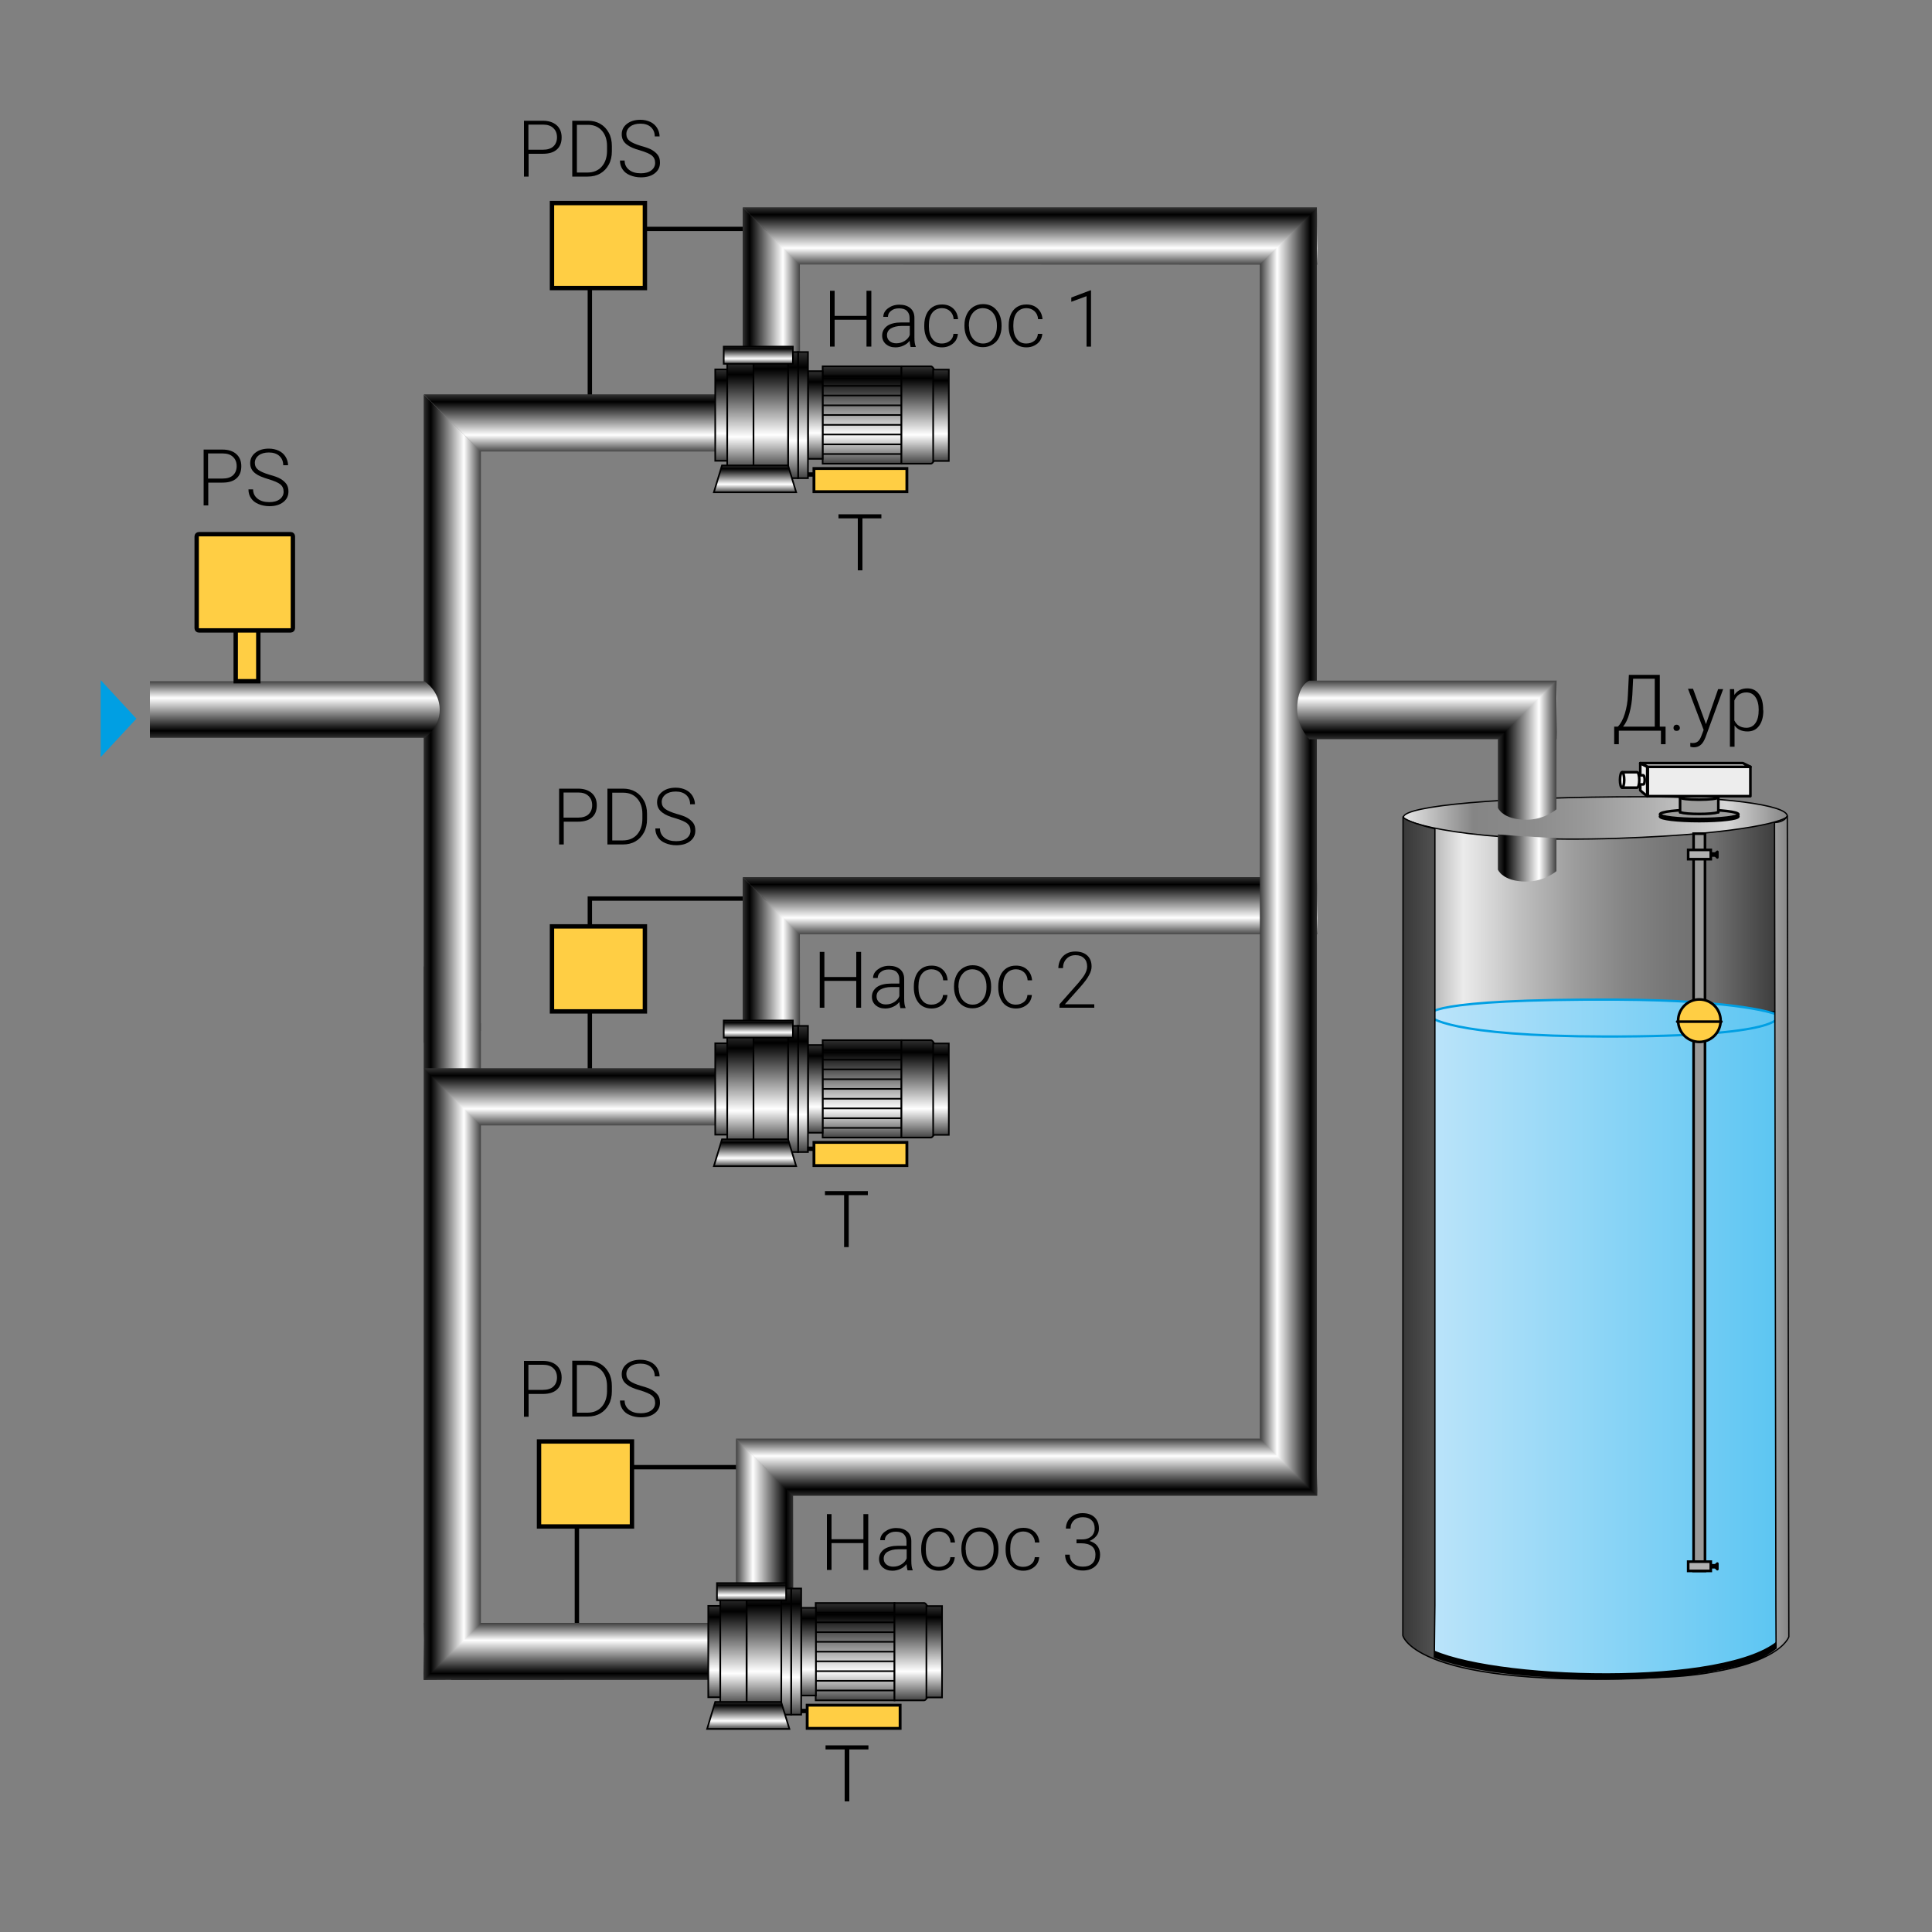<?xml version="1.0" encoding="UTF-8"?> <svg xmlns="http://www.w3.org/2000/svg" xmlns:xlink="http://www.w3.org/1999/xlink" version="1.1" x="0px" y="0px" width="1000px" height="1000px" viewBox="0 0 1000 1000" xml:space="preserve"><rect x="0" y="0" width="1000" height="1000" fill="#808080" stroke="none"/> <g id="Layer_2" display="none"> </g> <g id="Layer_1"> <g> <g> <g> <path d="M273.6,79.6v11.8h-2.4V62.5h9.8c3,0,5.4,0.8,7.1,2.3c1.7,1.5,2.6,3.6,2.6,6.3c0,2.7-0.8,4.8-2.5,6.3 c-1.7,1.5-4.1,2.2-7.3,2.2H273.6z M273.6,77.5h7.4c2.4,0,4.2-0.6,5.4-1.7c1.2-1.1,1.9-2.7,1.9-4.7c0-2-0.6-3.6-1.9-4.8 c-1.2-1.2-3-1.8-5.3-1.8h-7.6V77.5z"></path> <path d="M296.2,91.4V62.5h8.1c2.4,0,4.5,0.5,6.4,1.6c1.9,1.1,3.3,2.6,4.4,4.6c1.1,2,1.6,4.3,1.6,6.9v2.7c0,2.6-0.5,4.9-1.6,6.9 s-2.5,3.5-4.4,4.6c-1.9,1.1-4.1,1.6-6.5,1.6H296.2z M298.6,64.5v24.8h5.5c3,0,5.5-1,7.3-3c1.8-2,2.8-4.8,2.8-8.2v-2.5 c0-3.3-0.9-6-2.7-8c-1.8-2-4.2-3-7.2-3H298.6z"></path> <path d="M339.1,84.3c0-1.6-0.6-2.9-1.7-3.8c-1.1-0.9-3.2-1.8-6.2-2.7c-3-0.8-5.2-1.8-6.5-2.8c-2-1.4-2.9-3.2-2.9-5.5 c0-2.2,0.9-4,2.7-5.4c1.8-1.4,4.1-2.1,7-2.1c1.9,0,3.6,0.4,5.1,1.1s2.7,1.8,3.5,3.1c0.8,1.3,1.3,2.8,1.3,4.4h-2.5 c0-2-0.7-3.6-2-4.8c-1.3-1.2-3.2-1.8-5.4-1.8c-2.2,0-4,0.5-5.3,1.5s-2,2.3-2,3.9c0,1.5,0.6,2.7,1.8,3.6c1.2,0.9,3.1,1.7,5.7,2.5 c2.6,0.7,4.6,1.4,5.9,2.2s2.3,1.7,3,2.7s1,2.3,1,3.8c0,2.3-0.9,4.1-2.7,5.5s-4.2,2.1-7.2,2.1c-2,0-3.9-0.4-5.6-1.1 c-1.7-0.7-3-1.7-3.9-3.1s-1.3-2.8-1.3-4.5h2.4c0,2,0.8,3.6,2.3,4.8c1.5,1.2,3.5,1.8,6.1,1.8c2.2,0,4.1-0.5,5.4-1.5 C338.4,87.2,339.1,85.9,339.1,84.3z"></path> </g> </g> </g> <g> <g> <g> <path d="M291.8,425.3v11.8h-2.4v-28.9h9.8c3,0,5.4,0.8,7.1,2.3c1.7,1.5,2.6,3.6,2.6,6.3c0,2.7-0.8,4.8-2.5,6.3 c-1.7,1.5-4.1,2.2-7.3,2.2H291.8z M291.8,423.2h7.4c2.4,0,4.2-0.6,5.4-1.7c1.2-1.1,1.9-2.7,1.9-4.7c0-2-0.6-3.6-1.9-4.8 c-1.2-1.2-3-1.8-5.3-1.8h-7.6V423.2z"></path> <path d="M314.4,437.1v-28.9h8.1c2.4,0,4.5,0.5,6.4,1.6c1.9,1.1,3.3,2.6,4.4,4.6c1.1,2,1.6,4.3,1.6,6.9v2.7 c0,2.6-0.5,4.9-1.6,6.9s-2.5,3.5-4.4,4.6c-1.9,1.1-4.1,1.6-6.5,1.6H314.4z M316.9,410.2V435h5.5c3,0,5.5-1,7.3-3 c1.8-2,2.8-4.8,2.8-8.2v-2.5c0-3.3-0.9-6-2.7-8c-1.8-2-4.2-3-7.2-3H316.9z"></path> <path d="M357.4,430c0-1.6-0.6-2.9-1.7-3.8c-1.1-0.9-3.2-1.8-6.2-2.7c-3-0.8-5.2-1.8-6.5-2.8c-2-1.4-2.9-3.2-2.9-5.5 c0-2.2,0.9-4,2.7-5.4c1.8-1.4,4.1-2.1,7-2.1c1.9,0,3.6,0.4,5.1,1.1s2.7,1.8,3.5,3.1c0.8,1.3,1.3,2.8,1.3,4.4h-2.5 c0-2-0.7-3.6-2-4.8c-1.3-1.2-3.2-1.8-5.4-1.8c-2.2,0-4,0.5-5.3,1.5s-2,2.3-2,3.9c0,1.5,0.6,2.7,1.8,3.6c1.2,0.9,3.1,1.7,5.7,2.5 c2.6,0.7,4.6,1.4,5.9,2.2s2.3,1.7,3,2.7s1,2.3,1,3.8c0,2.3-0.9,4.1-2.7,5.5s-4.2,2.1-7.2,2.1c-2,0-3.9-0.4-5.6-1.1 c-1.7-0.7-3-1.7-3.9-3.1s-1.3-2.8-1.3-4.5h2.4c0,2,0.8,3.6,2.3,4.8c1.5,1.2,3.5,1.8,6.1,1.8c2.2,0,4.1-0.5,5.4-1.5 C356.7,432.9,357.4,431.6,357.4,430z"></path> </g> </g> </g> <g> <g> <g> <path d="M449.2,618.6h-9.9v26.9h-2.4v-26.9H427v-2.1h22.2V618.6z"></path> </g> </g> </g> <g> <g> <g> <path d="M456.3,268.3h-9.9v26.9h-2.4v-26.9H434v-2.1h22.2V268.3z"></path> </g> </g> </g> <g> <g> <g> <path d="M449.5,905.5h-9.9v26.9h-2.4v-26.9h-9.9v-2.1h22.2V905.5z"></path> </g> </g> </g> <g> <g> <g> <path d="M273.6,721.5v11.8h-2.4v-28.9h9.8c3,0,5.4,0.8,7.1,2.3c1.7,1.5,2.6,3.6,2.6,6.3c0,2.7-0.8,4.8-2.5,6.3 c-1.7,1.5-4.1,2.2-7.3,2.2H273.6z M273.6,719.4h7.4c2.4,0,4.2-0.6,5.4-1.7c1.2-1.1,1.9-2.7,1.9-4.7c0-2-0.6-3.6-1.9-4.8 c-1.2-1.2-3-1.8-5.3-1.8h-7.6V719.4z"></path> <path d="M296.2,733.2v-28.9h8.1c2.4,0,4.5,0.5,6.4,1.6c1.9,1.1,3.3,2.6,4.4,4.6c1.1,2,1.6,4.3,1.6,6.9v2.7 c0,2.6-0.5,4.9-1.6,6.9s-2.5,3.5-4.4,4.6c-1.9,1.1-4.1,1.6-6.5,1.6H296.2z M298.6,706.4v24.8h5.5c3,0,5.5-1,7.3-3 c1.8-2,2.8-4.8,2.8-8.2v-2.5c0-3.3-0.9-6-2.7-8c-1.8-2-4.2-3-7.2-3H298.6z"></path> <path d="M339.1,726.1c0-1.6-0.6-2.9-1.7-3.8c-1.1-0.9-3.2-1.8-6.2-2.7c-3-0.8-5.2-1.8-6.5-2.8c-2-1.4-2.9-3.2-2.9-5.5 c0-2.2,0.9-4,2.7-5.4c1.8-1.4,4.1-2.1,7-2.1c1.9,0,3.6,0.4,5.1,1.1s2.7,1.8,3.5,3.1c0.8,1.3,1.3,2.8,1.3,4.4h-2.5 c0-2-0.7-3.6-2-4.8c-1.3-1.2-3.2-1.8-5.4-1.8c-2.2,0-4,0.5-5.3,1.5s-2,2.3-2,3.9c0,1.5,0.6,2.7,1.8,3.6c1.2,0.9,3.1,1.7,5.7,2.5 c2.6,0.7,4.6,1.4,5.9,2.2s2.3,1.7,3,2.7s1,2.3,1,3.8c0,2.3-0.9,4.1-2.7,5.5s-4.2,2.1-7.2,2.1c-2,0-3.9-0.4-5.6-1.1 c-1.7-0.7-3-1.7-3.9-3.1s-1.3-2.8-1.3-4.5h2.4c0,2,0.8,3.6,2.3,4.8c1.5,1.2,3.5,1.8,6.1,1.8c2.2,0,4.1-0.5,5.4-1.5 C338.4,729.1,339.1,727.8,339.1,726.1z"></path> </g> </g> </g> <g> <g> <g> <path d="M107.8,249.8v11.8h-2.4v-28.9h9.8c3,0,5.4,0.8,7.1,2.3c1.7,1.5,2.6,3.6,2.6,6.3c0,2.7-0.8,4.8-2.5,6.3 c-1.7,1.5-4.1,2.2-7.3,2.2H107.8z M107.8,247.7h7.4c2.4,0,4.2-0.6,5.4-1.7c1.2-1.1,1.9-2.7,1.9-4.7c0-2-0.6-3.6-1.9-4.8 c-1.2-1.2-3-1.8-5.3-1.8h-7.6V247.7z"></path> <path d="M146.8,254.5c0-1.6-0.6-2.9-1.7-3.8c-1.1-0.9-3.2-1.8-6.2-2.7s-5.2-1.8-6.5-2.8c-2-1.4-2.9-3.2-2.9-5.5 c0-2.2,0.9-4,2.7-5.4s4.1-2.1,7-2.1c1.9,0,3.6,0.4,5.1,1.1c1.5,0.7,2.7,1.8,3.5,3.1c0.8,1.3,1.3,2.8,1.3,4.4h-2.5 c0-2-0.7-3.6-2-4.8s-3.2-1.8-5.4-1.8c-2.2,0-4,0.5-5.3,1.5s-2,2.3-2,3.9c0,1.5,0.6,2.7,1.8,3.6c1.2,0.9,3.1,1.7,5.7,2.5 c2.6,0.7,4.6,1.4,5.9,2.2s2.3,1.7,3,2.7c0.7,1.1,1,2.3,1,3.8c0,2.3-0.9,4.1-2.7,5.5c-1.8,1.4-4.2,2.1-7.2,2.1 c-2,0-3.9-0.4-5.6-1.1c-1.7-0.7-3-1.7-3.9-3.1c-0.9-1.3-1.3-2.8-1.3-4.5h2.4c0,2,0.8,3.6,2.3,4.8s3.5,1.8,6.1,1.8 c2.2,0,4.1-0.5,5.4-1.5C146.1,257.4,146.8,256.1,146.8,254.5z"></path> </g> </g> </g> <g> <g> <g> <path d="M859,376.1h3.1l0,9.1h-2.4v-7h-21.8v7h-2.4v-9.1h1.9c1.5-1.5,2.7-3.8,3.6-6.7c0.9-2.9,1.5-6.2,1.6-9.7l0.5-10.4h16 V376.1z M840.1,376.1h16.4v-24.8h-11.2l-0.4,8.3c-0.2,3.4-0.7,6.6-1.5,9.5C842.6,372.1,841.5,374.4,840.1,376.1z"></path> <path d="M866.2,376.8c0-0.5,0.1-0.9,0.4-1.2c0.3-0.3,0.7-0.5,1.2-0.5s0.9,0.2,1.2,0.5c0.3,0.3,0.5,0.7,0.5,1.2 c0,0.5-0.2,0.8-0.5,1.1c-0.3,0.3-0.7,0.4-1.2,0.4s-0.9-0.1-1.2-0.4C866.4,377.6,866.2,377.2,866.2,376.8z"></path> <path d="M883,374.8l6.3-18.1h2.6l-9.2,25.1l-0.5,1.1c-1.2,2.6-3,3.9-5.5,3.9c-0.6,0-1.2-0.1-1.8-0.3l0-2l1.2,0.1 c1.2,0,2.1-0.3,2.8-0.9c0.7-0.6,1.3-1.6,1.8-3l1.1-2.9l-8.1-21.3h2.6L883,374.8z"></path> <path d="M912.7,367.7c0,3.3-0.7,6-2.2,8c-1.5,2-3.5,2.9-6,2.9c-2.9,0-5.2-1-6.7-3.1v11h-2.4v-29.8h2.2l0.1,3 c1.5-2.3,3.8-3.4,6.7-3.4c2.6,0,4.6,1,6,2.9c1.5,1.9,2.2,4.6,2.2,8.1V367.7z M910.3,367.3c0-2.7-0.6-4.9-1.7-6.5 c-1.1-1.6-2.7-2.4-4.7-2.4c-1.5,0-2.7,0.4-3.8,1.1c-1,0.7-1.8,1.7-2.4,3.1v10.3c0.6,1.2,1.4,2.2,2.4,2.8s2.3,1,3.8,1 c2,0,3.6-0.8,4.7-2.4C909.8,372.6,910.3,370.3,910.3,367.3z"></path> </g> </g> </g> <g> <g> <g> <path d="M451,179.4h-2.5v-13.9H432v13.9h-2.4v-28.9h2.4v13h16.5v-13h2.5V179.4z"></path> <path d="M471.3,179.4c-0.2-0.7-0.4-1.7-0.5-3c-0.8,1.1-1.9,1.9-3.2,2.5s-2.7,0.9-4.1,0.9c-2.1,0-3.7-0.6-5-1.7 c-1.3-1.2-1.9-2.6-1.9-4.4c0-2.1,0.9-3.7,2.6-5c1.7-1.2,4.2-1.8,7.3-1.8h4.3v-2.4c0-1.5-0.5-2.7-1.4-3.6 c-0.9-0.9-2.3-1.3-4.1-1.3c-1.7,0-3,0.4-4.1,1.3c-1.1,0.8-1.6,1.9-1.6,3.1l-2.4,0c0-1.7,0.8-3.2,2.4-4.4s3.5-1.9,5.9-1.9 c2.4,0,4.3,0.6,5.7,1.8c1.4,1.2,2.1,2.9,2.1,5v10.2c0,2.1,0.2,3.6,0.7,4.7v0.2H471.3z M463.9,177.7c1.6,0,3-0.4,4.3-1.2 c1.3-0.8,2.2-1.8,2.7-3.1v-4.7h-4.2c-2.4,0-4.2,0.5-5.6,1.3c-1.3,0.8-2,2-2,3.5c0,1.2,0.4,2.2,1.3,3 C461.3,177.3,462.5,177.7,463.9,177.7z"></path> <path d="M487.5,177.8c1.7,0,3-0.5,4.2-1.4c1.1-0.9,1.7-2.1,1.8-3.6h2.3c-0.1,1.3-0.5,2.5-1.2,3.6c-0.8,1.1-1.8,1.9-3,2.5 c-1.2,0.6-2.6,0.9-4,0.9c-2.8,0-5.1-1-6.7-2.9c-1.6-2-2.5-4.6-2.5-7.9v-0.7c0-2.1,0.4-4,1.1-5.6s1.8-2.9,3.2-3.8 c1.4-0.9,3-1.3,4.9-1.3c2.4,0,4.3,0.7,5.8,2.1c1.5,1.4,2.3,3.2,2.5,5.5h-2.3c-0.1-1.7-0.7-3-1.8-4.1c-1.1-1-2.5-1.6-4.2-1.6 c-2.1,0-3.8,0.8-5,2.3c-1.2,1.5-1.8,3.7-1.8,6.5v0.7c0,2.7,0.6,4.9,1.8,6.4C483.7,177,485.3,177.8,487.5,177.8z"></path> <path d="M499.2,168.3c0-2.1,0.4-3.9,1.2-5.6c0.8-1.7,1.9-2.9,3.4-3.9c1.5-0.9,3.1-1.4,5-1.4c2.9,0,5.2,1,6.9,3 c1.8,2,2.7,4.7,2.7,8v0.5c0,2.1-0.4,3.9-1.2,5.6c-0.8,1.7-1.9,2.9-3.4,3.8c-1.5,0.9-3.1,1.4-5,1.4c-2.8,0-5.2-1-6.9-3 s-2.7-4.7-2.7-8V168.3z M501.6,169c0,2.6,0.7,4.7,2,6.3s3.1,2.5,5.2,2.5c2.1,0,3.9-0.8,5.2-2.5c1.3-1.6,2-3.8,2-6.5v-0.5 c0-1.6-0.3-3.1-0.9-4.5s-1.5-2.4-2.6-3.2c-1.1-0.7-2.4-1.1-3.8-1.1c-2.1,0-3.8,0.8-5.2,2.5s-2,3.8-2,6.5V169z"></path> <path d="M531.2,177.8c1.7,0,3-0.5,4.2-1.4c1.1-0.9,1.7-2.1,1.8-3.6h2.3c-0.1,1.3-0.5,2.5-1.2,3.6c-0.8,1.1-1.8,1.9-3,2.5 c-1.2,0.6-2.6,0.9-4,0.9c-2.8,0-5.1-1-6.7-2.9c-1.6-2-2.5-4.6-2.5-7.9v-0.7c0-2.1,0.4-4,1.1-5.6s1.8-2.9,3.2-3.8 c1.4-0.9,3-1.3,4.9-1.3c2.4,0,4.3,0.7,5.8,2.1c1.5,1.4,2.3,3.2,2.5,5.5h-2.3c-0.1-1.7-0.7-3-1.8-4.1c-1.1-1-2.5-1.6-4.2-1.6 c-2.1,0-3.8,0.8-5,2.3c-1.2,1.5-1.8,3.7-1.8,6.5v0.7c0,2.7,0.6,4.9,1.8,6.4C527.4,177,529,177.8,531.2,177.8z"></path> <path d="M564.8,179.4h-2.4v-26.1l-7.9,2.9V154l9.8-3.7h0.4V179.4z"></path> </g> </g> </g> <g> <g> <g> <path d="M449.4,812.6h-2.5v-13.9h-16.5v13.9H428v-28.9h2.4v13h16.5v-13h2.5V812.6z"></path> <path d="M469.7,812.6c-0.2-0.7-0.4-1.7-0.5-3c-0.8,1.1-1.9,1.9-3.2,2.5s-2.7,0.9-4.1,0.9c-2.1,0-3.7-0.6-5-1.7 c-1.3-1.2-1.9-2.6-1.9-4.4c0-2.1,0.9-3.7,2.6-5c1.7-1.2,4.2-1.8,7.3-1.8h4.3v-2.4c0-1.5-0.5-2.7-1.4-3.6 c-0.9-0.9-2.3-1.3-4.1-1.3c-1.7,0-3,0.4-4.1,1.3c-1.1,0.8-1.6,1.9-1.6,3.1l-2.4,0c0-1.7,0.8-3.2,2.4-4.4s3.5-1.9,5.9-1.9 c2.4,0,4.3,0.6,5.7,1.8c1.4,1.2,2.1,2.9,2.1,5v10.2c0,2.1,0.2,3.6,0.7,4.7v0.2H469.7z M462.3,810.9c1.6,0,3-0.4,4.3-1.2 c1.3-0.8,2.2-1.8,2.7-3.1v-4.7H465c-2.4,0-4.2,0.5-5.6,1.3c-1.3,0.8-2,2-2,3.5c0,1.2,0.4,2.2,1.3,3 C459.7,810.5,460.8,810.9,462.3,810.9z"></path> <path d="M485.9,811c1.7,0,3-0.5,4.2-1.4c1.1-0.9,1.7-2.1,1.8-3.6h2.3c-0.1,1.3-0.5,2.5-1.2,3.6c-0.8,1.1-1.8,1.9-3,2.5 c-1.2,0.6-2.6,0.9-4,0.9c-2.8,0-5.1-1-6.7-2.9c-1.6-2-2.5-4.6-2.5-7.9v-0.7c0-2.1,0.4-4,1.1-5.6s1.8-2.9,3.2-3.8 c1.4-0.9,3-1.3,4.9-1.3c2.4,0,4.3,0.7,5.8,2.1c1.5,1.4,2.3,3.2,2.5,5.5h-2.3c-0.1-1.7-0.7-3-1.8-4.1c-1.1-1-2.5-1.6-4.2-1.6 c-2.1,0-3.8,0.8-5,2.3c-1.2,1.5-1.8,3.7-1.8,6.5v0.7c0,2.7,0.6,4.9,1.8,6.4C482,810.2,483.7,811,485.9,811z"></path> <path d="M497.6,801.5c0-2.1,0.4-3.9,1.2-5.6c0.8-1.7,1.9-2.9,3.4-3.9c1.5-0.9,3.1-1.4,5-1.4c2.9,0,5.2,1,6.9,3 c1.8,2,2.7,4.7,2.7,8v0.5c0,2.1-0.4,3.9-1.2,5.6c-0.8,1.7-1.9,2.9-3.4,3.8c-1.5,0.9-3.1,1.4-5,1.4c-2.8,0-5.2-1-6.9-3 s-2.7-4.7-2.7-8V801.5z M499.9,802.2c0,2.6,0.7,4.7,2,6.3s3.1,2.5,5.2,2.5c2.1,0,3.9-0.8,5.2-2.5c1.3-1.6,2-3.8,2-6.5v-0.5 c0-1.6-0.3-3.1-0.9-4.5s-1.5-2.4-2.6-3.2c-1.1-0.7-2.4-1.1-3.8-1.1c-2.1,0-3.8,0.8-5.2,2.5s-2,3.8-2,6.5V802.2z"></path> <path d="M529.6,811c1.7,0,3-0.5,4.2-1.4c1.1-0.9,1.7-2.1,1.8-3.6h2.3c-0.1,1.3-0.5,2.5-1.2,3.6c-0.8,1.1-1.8,1.9-3,2.5 c-1.2,0.6-2.6,0.9-4,0.9c-2.8,0-5.1-1-6.7-2.9c-1.6-2-2.5-4.6-2.5-7.9v-0.7c0-2.1,0.4-4,1.1-5.6s1.8-2.9,3.2-3.8 c1.4-0.9,3-1.3,4.9-1.3c2.4,0,4.3,0.7,5.8,2.1c1.5,1.4,2.3,3.2,2.5,5.5h-2.3c-0.1-1.7-0.7-3-1.8-4.1c-1.1-1-2.5-1.6-4.2-1.6 c-2.1,0-3.8,0.8-5,2.3c-1.2,1.5-1.8,3.7-1.8,6.5v0.7c0,2.7,0.6,4.9,1.8,6.4C525.7,810.2,527.4,811,529.6,811z"></path> <path d="M557.4,796.8h2.5c1.4,0,2.6-0.2,3.6-0.7c1-0.5,1.8-1.1,2.3-2c0.5-0.8,0.8-1.8,0.8-2.9c0-1.9-0.5-3.3-1.6-4.3 c-1-1-2.5-1.6-4.5-1.6c-1.9,0-3.4,0.5-4.6,1.6c-1.2,1.1-1.8,2.5-1.8,4.3h-2.4c0-1.5,0.4-2.9,1.1-4.1s1.8-2.2,3.1-2.9 c1.3-0.7,2.8-1,4.4-1c2.6,0,4.7,0.7,6.2,2.1c1.5,1.4,2.3,3.4,2.3,5.9c0,1.4-0.4,2.7-1.3,3.8s-2.1,2-3.6,2.6 c1.8,0.5,3.2,1.4,4.1,2.6c0.9,1.2,1.4,2.7,1.4,4.4c0,2.5-0.8,4.5-2.4,6c-1.6,1.5-3.8,2.3-6.5,2.3c-1.7,0-3.3-0.3-4.7-1 c-1.4-0.7-2.5-1.7-3.3-2.9s-1.2-2.7-1.2-4.3h2.4c0,1.8,0.6,3.3,1.9,4.5c1.3,1.2,2.9,1.7,4.9,1.7c2.1,0,3.6-0.5,4.8-1.6 s1.7-2.6,1.7-4.6c0-1.9-0.6-3.4-1.9-4.4s-3.1-1.5-5.5-1.5h-2.4V796.8z"></path> </g> </g> </g> <g> <g> <g> <path d="M445.7,521.6h-2.5v-13.9h-16.5v13.9h-2.4v-28.9h2.4v13h16.5v-13h2.5V521.6z"></path> <path d="M466,521.6c-0.2-0.7-0.4-1.7-0.5-3c-0.8,1.1-1.9,1.9-3.2,2.5s-2.7,0.9-4.1,0.9c-2.1,0-3.7-0.6-5-1.7 c-1.3-1.2-1.9-2.6-1.9-4.4c0-2.1,0.9-3.7,2.6-5c1.7-1.2,4.2-1.8,7.3-1.8h4.3v-2.4c0-1.5-0.5-2.7-1.4-3.6 c-0.9-0.9-2.3-1.3-4.1-1.3c-1.7,0-3,0.4-4.1,1.3c-1.1,0.8-1.6,1.9-1.6,3.1l-2.4,0c0-1.7,0.8-3.2,2.4-4.4s3.5-1.9,5.9-1.9 c2.4,0,4.3,0.6,5.7,1.8c1.4,1.2,2.1,2.9,2.1,5v10.2c0,2.1,0.2,3.6,0.7,4.7v0.2H466z M458.5,519.9c1.6,0,3-0.4,4.3-1.2 c1.3-0.8,2.2-1.8,2.7-3.1v-4.7h-4.2c-2.4,0-4.2,0.5-5.6,1.3c-1.3,0.8-2,2-2,3.5c0,1.2,0.4,2.2,1.3,3 C455.9,519.5,457.1,519.9,458.5,519.9z"></path> <path d="M482.1,520c1.7,0,3-0.5,4.2-1.4c1.1-0.9,1.7-2.1,1.8-3.6h2.3c-0.1,1.3-0.5,2.5-1.2,3.6c-0.8,1.1-1.8,1.9-3,2.5 c-1.2,0.6-2.6,0.9-4,0.9c-2.8,0-5.1-1-6.7-2.9c-1.6-2-2.5-4.6-2.5-7.9v-0.7c0-2.1,0.4-4,1.1-5.6s1.8-2.9,3.2-3.8 c1.4-0.9,3-1.3,4.9-1.3c2.4,0,4.3,0.7,5.8,2.1c1.5,1.4,2.3,3.2,2.5,5.5h-2.3c-0.1-1.7-0.7-3-1.8-4.1c-1.1-1-2.5-1.6-4.2-1.6 c-2.1,0-3.8,0.8-5,2.3c-1.2,1.5-1.8,3.7-1.8,6.5v0.7c0,2.7,0.6,4.9,1.8,6.4C478.3,519.2,480,520,482.1,520z"></path> <path d="M493.8,510.5c0-2.1,0.4-3.9,1.2-5.6c0.8-1.7,1.9-2.9,3.4-3.9c1.5-0.9,3.1-1.4,5-1.4c2.9,0,5.2,1,6.9,3 c1.8,2,2.7,4.7,2.7,8v0.5c0,2.1-0.4,3.9-1.2,5.6c-0.8,1.7-1.9,2.9-3.4,3.8c-1.5,0.9-3.1,1.4-5,1.4c-2.8,0-5.2-1-6.9-3 s-2.7-4.7-2.7-8V510.5z M496.2,511.2c0,2.6,0.7,4.7,2,6.3s3.1,2.5,5.2,2.5c2.1,0,3.9-0.8,5.2-2.5c1.3-1.6,2-3.8,2-6.5v-0.5 c0-1.6-0.3-3.1-0.9-4.5s-1.5-2.4-2.6-3.2c-1.1-0.7-2.4-1.1-3.8-1.1c-2.1,0-3.8,0.8-5.2,2.5s-2,3.8-2,6.5V511.2z"></path> <path d="M525.8,520c1.7,0,3-0.5,4.2-1.4c1.1-0.9,1.7-2.1,1.8-3.6h2.3c-0.1,1.3-0.5,2.5-1.2,3.6c-0.8,1.1-1.8,1.9-3,2.5 c-1.2,0.6-2.6,0.9-4,0.9c-2.8,0-5.1-1-6.7-2.9c-1.6-2-2.5-4.6-2.5-7.9v-0.7c0-2.1,0.4-4,1.1-5.6s1.8-2.9,3.2-3.8 c1.4-0.9,3-1.3,4.9-1.3c2.4,0,4.3,0.7,5.8,2.1c1.5,1.4,2.3,3.2,2.5,5.5h-2.3c-0.1-1.7-0.7-3-1.8-4.1c-1.1-1-2.5-1.6-4.2-1.6 c-2.1,0-3.8,0.8-5,2.3c-1.2,1.5-1.8,3.7-1.8,6.5v0.7c0,2.7,0.6,4.9,1.8,6.4C522,519.2,523.7,520,525.8,520z"></path> <path d="M566.5,521.6h-18.1v-1.8l9.9-11.2c1.6-1.9,2.8-3.5,3.4-4.7c0.6-1.2,1-2.4,1-3.6c0-1.8-0.5-3.3-1.6-4.3 c-1.1-1.1-2.5-1.6-4.4-1.6c-1.9,0-3.5,0.6-4.7,1.9c-1.2,1.2-1.8,2.9-1.8,4.8h-2.4c0-1.6,0.4-3.1,1.1-4.4s1.8-2.4,3.1-3.1 c1.4-0.8,2.9-1.1,4.6-1.1c2.6,0,4.7,0.7,6.2,2.1c1.5,1.4,2.2,3.3,2.2,5.7c0,1.3-0.4,2.8-1.3,4.4c-0.8,1.6-2.3,3.6-4.4,6 l-8.1,9.1h15.2V521.6z"></path> </g> </g> </g> <polygon fill="#009FE3" points="52.3,352.2 70.6,372 52.3,391.7 52.1,391.7 52.1,352.2 "></polygon> <polyline fill="none" stroke="#000000" stroke-width="2.262" points="452.2,118.5 305.3,118.5 305.3,204.5 "></polyline> <linearGradient id="SVGID_1_" gradientUnits="userSpaceOnUse" x1="393.731" y1="25.715" x2="393.731" y2="57.254" gradientTransform="matrix(0 1 -0.941 0 438.289 -243.399)"> <stop offset="0" style="stop-color:#424242"></stop> <stop offset="0.297" style="stop-color:#FFFFFF"></stop> <stop offset="0.879" style="stop-color:#000000"></stop> <stop offset="1" style="stop-color:#303030"></stop> </linearGradient> <polygon fill="url(#SVGID_1_)" points="384.4,193.1 384.4,107.3 414,136.7 414.1,193.4 "></polygon> <linearGradient id="SVGID_00000132781143741470216830000014130844542890455184_" gradientUnits="userSpaceOnUse" x1="3006.317" y1="2689.481" x2="3006.317" y2="2721.019" gradientTransform="matrix(1 0 0 -0.941 -2473.158 2668.047)"> <stop offset="0" style="stop-color:#424242"></stop> <stop offset="0.297" style="stop-color:#FFFFFF"></stop> <stop offset="0.879" style="stop-color:#000000"></stop> <stop offset="1" style="stop-color:#303030"></stop> </linearGradient> <polygon fill="url(#SVGID_00000132781143741470216830000014130844542890455184_)" points="681.6,107.3 384.4,107.3 413.8,136.9 681.9,137 "></polygon> <linearGradient id="SVGID_00000071538683601488905400000003681526887820757385_" gradientUnits="userSpaceOnUse" x1="5106.767" y1="2749.081" x2="5106.767" y2="2780.53" gradientTransform="matrix(-1 0 0 -0.941 5402.752 2820.863)"> <stop offset="0" style="stop-color:#424242"></stop> <stop offset="0.297" style="stop-color:#FFFFFF"></stop> <stop offset="0.879" style="stop-color:#000000"></stop> <stop offset="1" style="stop-color:#303030"></stop> </linearGradient> <polygon fill="url(#SVGID_00000071538683601488905400000003681526887820757385_)" points="219.3,204.1 372.7,204.1 372.7,233.7 248.9,233.7 "></polygon> <rect x="285.7" y="105.1" fill="#FFCE44" stroke="#000000" stroke-width="2.262" width="48.1" height="44"></rect> <polyline fill="none" stroke="#000000" stroke-width="2.262" points="452.2,465.1 305.3,465.1 305.3,555.2 "></polyline> <linearGradient id="SVGID_00000006688183238071152070000005580064585958721166_" gradientUnits="userSpaceOnUse" x1="740.401" y1="25.715" x2="740.401" y2="57.254" gradientTransform="matrix(0 1 -0.941 0 438.289 -243.399)"> <stop offset="0" style="stop-color:#424242"></stop> <stop offset="0.297" style="stop-color:#FFFFFF"></stop> <stop offset="0.879" style="stop-color:#000000"></stop> <stop offset="1" style="stop-color:#303030"></stop> </linearGradient> <polygon fill="url(#SVGID_00000006688183238071152070000005580064585958721166_)" points="384.4,539.7 384.4,454 414,483.4 414.1,540 "></polygon> <linearGradient id="SVGID_00000038409752700462825400000013181267572806159498_" gradientUnits="userSpaceOnUse" x1="3006.317" y1="2321.113" x2="3006.317" y2="2352.651" gradientTransform="matrix(1 0 0 -0.941 -2473.158 2668.047)"> <stop offset="0" style="stop-color:#424242"></stop> <stop offset="0.297" style="stop-color:#FFFFFF"></stop> <stop offset="0.879" style="stop-color:#000000"></stop> <stop offset="1" style="stop-color:#303030"></stop> </linearGradient> <polygon fill="url(#SVGID_00000038409752700462825400000013181267572806159498_)" points="681.6,454 384.4,454 413.8,483.6 681.9,483.6 "></polygon> <rect x="285.7" y="479.5" fill="#FFCE44" stroke="#000000" stroke-width="2.262" width="48.1" height="44"></rect> <polyline fill="none" stroke="#000000" stroke-width="2.262" points="452.3,759.4 298.6,759.4 298.6,845.5 "></polyline> <linearGradient id="SVGID_00000092417143425400517820000003534931944663576235_" gradientUnits="userSpaceOnUse" x1="1030.297" y1="29.467" x2="1030.297" y2="61.005" gradientTransform="matrix(0 1 -0.941 0 438.289 -243.399)"> <stop offset="0" style="stop-color:#303030"></stop> <stop offset="0.121" style="stop-color:#000000"></stop> <stop offset="0.703" style="stop-color:#FFFFFF"></stop> <stop offset="1" style="stop-color:#424242"></stop> </linearGradient> <polygon fill="url(#SVGID_00000092417143425400517820000003534931944663576235_)" points="380.9,828.9 380.9,744.6 410.5,774 410.6,829.2 "></polygon> <linearGradient id="SVGID_00000062170136614111990370000011136613245024373160_" gradientUnits="userSpaceOnUse" x1="3004.489" y1="2012.327" x2="3004.489" y2="2043.865" gradientTransform="matrix(1 0 0 -0.941 -2473.158 2668.047)"> <stop offset="0" style="stop-color:#303030"></stop> <stop offset="0.121" style="stop-color:#000000"></stop> <stop offset="0.703" style="stop-color:#FFFFFF"></stop> <stop offset="1" style="stop-color:#424242"></stop> </linearGradient> <polygon fill="url(#SVGID_00000062170136614111990370000011136613245024373160_)" points="681.5,744.6 380.9,744.6 410.3,774.2 681.8,774.2 "></polygon> <linearGradient id="SVGID_00000155865137086344736740000000090750245713008040_" gradientUnits="userSpaceOnUse" x1="5174.949" y1="2073.423" x2="5174.949" y2="2104.871" gradientTransform="matrix(-1 0 0 -0.941 5402.752 2820.863)"> <stop offset="0" style="stop-color:#303030"></stop> <stop offset="0.121" style="stop-color:#000000"></stop> <stop offset="0.703" style="stop-color:#FFFFFF"></stop> <stop offset="1" style="stop-color:#424242"></stop> </linearGradient> <polygon fill="url(#SVGID_00000155865137086344736740000000090750245713008040_)" points="219.3,840 236.3,840 236.3,869.5 219.3,869.6 "></polygon> <linearGradient id="SVGID_00000053539126527510023120000008779968880724625840_" gradientUnits="userSpaceOnUse" x1="5095.94" y1="2073.423" x2="5095.94" y2="2104.871" gradientTransform="matrix(-1 0 0 -0.941 5402.752 2820.863)"> <stop offset="0" style="stop-color:#303030"></stop> <stop offset="0.121" style="stop-color:#000000"></stop> <stop offset="0.703" style="stop-color:#FFFFFF"></stop> <stop offset="1" style="stop-color:#424242"></stop> </linearGradient> <polygon fill="url(#SVGID_00000053539126527510023120000008779968880724625840_)" points="233.6,840 380,840 380,869.5 233.6,869.6 "></polygon> <linearGradient id="SVGID_00000054258659660212638660000006975007208796777375_" gradientUnits="userSpaceOnUse" x1="684.198" y1="-2194.463" x2="684.198" y2="-2163.017" gradientTransform="matrix(-4.489700e-11 1 0.941 4.225200e-11 2717.263 -243.399)"> <stop offset="0" style="stop-color:#424242"></stop> <stop offset="0.297" style="stop-color:#FFFFFF"></stop> <stop offset="0.879" style="stop-color:#000000"></stop> <stop offset="1" style="stop-color:#303030"></stop> </linearGradient> <polygon fill="url(#SVGID_00000054258659660212638660000006975007208796777375_)" points="681.6,774.1 681.6,107.5 652.1,136.8 652.1,744.5 "></polygon> <linearGradient id="SVGID_00000021108437433144291230000015982461450916106636_" gradientUnits="userSpaceOnUse" x1="928.244" y1="201.202" x2="928.244" y2="232.74" gradientTransform="matrix(0 1 -0.941 0 438.289 -243.399)"> <stop offset="0" style="stop-color:#424242"></stop> <stop offset="0.297" style="stop-color:#FFFFFF"></stop> <stop offset="0.879" style="stop-color:#000000"></stop> <stop offset="1" style="stop-color:#303030"></stop> </linearGradient> <polygon fill="url(#SVGID_00000021108437433144291230000015982461450916106636_)" points="219.3,869.6 219.3,500.1 248.9,529.6 248.9,840.2 "></polygon> <linearGradient id="SVGID_00000067213219566132003010000004643024852590668167_" gradientUnits="userSpaceOnUse" x1="615.362" y1="201.202" x2="615.362" y2="232.74" gradientTransform="matrix(0 1 -0.941 0 438.289 -243.399)"> <stop offset="0" style="stop-color:#424242"></stop> <stop offset="0.297" style="stop-color:#FFFFFF"></stop> <stop offset="0.879" style="stop-color:#000000"></stop> <stop offset="1" style="stop-color:#303030"></stop> </linearGradient> <polygon fill="url(#SVGID_00000067213219566132003010000004643024852590668167_)" points="219.3,539.7 219.3,204.2 248.9,233.6 248.9,533.6 "></polygon> <linearGradient id="SVGID_00000136387376082333795180000010272904541387663756_" gradientUnits="userSpaceOnUse" x1="152.565" y1="352.565" x2="152.565" y2="381.836"> <stop offset="0" style="stop-color:#424242"></stop> <stop offset="0.297" style="stop-color:#FFFFFF"></stop> <stop offset="0.879" style="stop-color:#000000"></stop> <stop offset="1" style="stop-color:#303030"></stop> </linearGradient> <path fill="url(#SVGID_00000136387376082333795180000010272904541387663756_)" d="M219.6,352.6l-142,0v29.3l142.2,0 c0,0,7.9-5.2,7.8-14.6C227.5,357.3,219.6,352.6,219.6,352.6z"></path> <g> <linearGradient id="SVGID_00000067920206061115616570000004274444743666371466_" gradientUnits="userSpaceOnUse" x1="-1531.299" y1="5476.533" x2="-1480.892" y2="5476.533" gradientTransform="matrix(0 1 -1 0 5922.685 1720.927)"> <stop offset="0" style="stop-color:#303030"></stop> <stop offset="0.121" style="stop-color:#000000"></stop> <stop offset="0.703" style="stop-color:#FFFFFF"></stop> <stop offset="1" style="stop-color:#424242"></stop> </linearGradient> <rect x="425.8" y="189.6" fill="url(#SVGID_00000067920206061115616570000004274444743666371466_)" stroke="#000000" stroke-width="0.845" width="40.8" height="50.4"></rect> <linearGradient id="SVGID_00000168833920216809899090000001954881937230381745_" gradientUnits="userSpaceOnUse" x1="-1528.806" y1="5500.712" x2="-1483.371" y2="5500.712" gradientTransform="matrix(0 1 -1 0 5922.685 1720.927)"> <stop offset="0" style="stop-color:#303030"></stop> <stop offset="0.121" style="stop-color:#000000"></stop> <stop offset="0.703" style="stop-color:#FFFFFF"></stop> <stop offset="1" style="stop-color:#424242"></stop> </linearGradient> <rect x="418.2" y="192.1" fill="url(#SVGID_00000168833920216809899090000001954881937230381745_)" stroke="#000000" stroke-width="0.845" width="7.6" height="45.4"></rect> <linearGradient id="SVGID_00000039135787438468432750000012712517555664700563_" gradientUnits="userSpaceOnUse" x1="-1538.758" y1="5507.073" x2="-1473.436" y2="5507.073" gradientTransform="matrix(0 1 -1 0 5922.685 1720.927)"> <stop offset="0" style="stop-color:#303030"></stop> <stop offset="0.121" style="stop-color:#000000"></stop> <stop offset="0.703" style="stop-color:#FFFFFF"></stop> <stop offset="1" style="stop-color:#424242"></stop> </linearGradient> <rect x="413" y="182.2" fill="url(#SVGID_00000039135787438468432750000012712517555664700563_)" stroke="#000000" stroke-width="0.845" width="5.2" height="65.3"></rect> <linearGradient id="SVGID_00000161592688761665637940000015766485357645039775_" gradientUnits="userSpaceOnUse" x1="-1538.758" y1="5512.231" x2="-1473.436" y2="5512.231" gradientTransform="matrix(0 1 -1 0 5922.685 1720.927)"> <stop offset="0" style="stop-color:#303030"></stop> <stop offset="0.121" style="stop-color:#000000"></stop> <stop offset="0.703" style="stop-color:#FFFFFF"></stop> <stop offset="1" style="stop-color:#424242"></stop> </linearGradient> <rect x="407.9" y="182.2" fill="url(#SVGID_00000161592688761665637940000015766485357645039775_)" stroke="#000000" stroke-width="0.845" width="5.2" height="65.3"></rect> <linearGradient id="SVGID_00000123406252396006742280000001988441186362023866_" gradientUnits="userSpaceOnUse" x1="-1537.104" y1="5523.748" x2="-1478.408" y2="5523.748" gradientTransform="matrix(0 1 -1 0 5922.685 1720.927)"> <stop offset="0" style="stop-color:#303030"></stop> <stop offset="0.121" style="stop-color:#000000"></stop> <stop offset="0.703" style="stop-color:#FFFFFF"></stop> <stop offset="1" style="stop-color:#424242"></stop> </linearGradient> <rect x="390" y="183.8" fill="url(#SVGID_00000123406252396006742280000001988441186362023866_)" stroke="#000000" stroke-width="0.845" width="17.9" height="58.7"></rect> <linearGradient id="SVGID_00000129887133544873770800000016654963506017026700_" gradientUnits="userSpaceOnUse" x1="-1533.778" y1="5539.508" x2="-1478.408" y2="5539.508" gradientTransform="matrix(0 1 -1 0 5922.685 1720.927)"> <stop offset="0" style="stop-color:#303030"></stop> <stop offset="0.121" style="stop-color:#000000"></stop> <stop offset="0.703" style="stop-color:#FFFFFF"></stop> <stop offset="1" style="stop-color:#424242"></stop> </linearGradient> <rect x="376.4" y="187.1" fill="url(#SVGID_00000129887133544873770800000016654963506017026700_)" stroke="#000000" stroke-width="0.845" width="13.6" height="55.4"></rect> <linearGradient id="SVGID_00000061432276168606627760000009743952450317018258_" gradientUnits="userSpaceOnUse" x1="-1529.73" y1="5549.426" x2="-1482.455" y2="5549.426" gradientTransform="matrix(0 1 -1 0 5922.685 1720.927)"> <stop offset="0" style="stop-color:#303030"></stop> <stop offset="0.121" style="stop-color:#000000"></stop> <stop offset="0.703" style="stop-color:#FFFFFF"></stop> <stop offset="1" style="stop-color:#424242"></stop> </linearGradient> <rect x="370.2" y="191.2" fill="url(#SVGID_00000061432276168606627760000009743952450317018258_)" stroke="#000000" stroke-width="0.845" width="6.2" height="47.3"></rect> <linearGradient id="SVGID_00000033366068613772957660000007753618143182666908_" gradientUnits="userSpaceOnUse" x1="-1531.299" y1="5446.231" x2="-1480.892" y2="5446.231" gradientTransform="matrix(0 1 -1 0 5922.685 1720.927)"> <stop offset="0" style="stop-color:#303030"></stop> <stop offset="0.121" style="stop-color:#000000"></stop> <stop offset="0.703" style="stop-color:#FFFFFF"></stop> <stop offset="1" style="stop-color:#424242"></stop> </linearGradient> <path fill="url(#SVGID_00000033366068613772957660000007753618143182666908_)" stroke="#000000" stroke-width="0.845" d=" M481.9,189.6c0,0,4.5,0,4.5,25.2c0,25.2-4.5,25.2-4.5,25.2h-15.3v-50.4H481.9z"></path> <linearGradient id="SVGID_00000180350489757741435740000012539776310806111931_" gradientUnits="userSpaceOnUse" x1="-1480.062" y1="5531.88" x2="-1466.103" y2="5531.88" gradientTransform="matrix(0 1 -1 0 5922.685 1720.927)"> <stop offset="0" style="stop-color:#303030"></stop> <stop offset="0.121" style="stop-color:#000000"></stop> <stop offset="0.703" style="stop-color:#FFFFFF"></stop> <stop offset="1" style="stop-color:#424242"></stop> </linearGradient> <polygon fill="url(#SVGID_00000180350489757741435740000012539776310806111931_)" stroke="#000000" stroke-width="0.845" points=" 369.5,254.8 412.1,254.8 407.9,240.9 373.7,240.9 "></polygon> <linearGradient id="SVGID_00000109751280967691668560000008700342794631503756_" gradientUnits="userSpaceOnUse" x1="-1541.555" y1="5530.149" x2="-1532.654" y2="5530.149" gradientTransform="matrix(0 1 -1 0 5922.685 1720.927)"> <stop offset="0" style="stop-color:#303030"></stop> <stop offset="0.121" style="stop-color:#000000"></stop> <stop offset="0.703" style="stop-color:#FFFFFF"></stop> <stop offset="1" style="stop-color:#424242"></stop> </linearGradient> <rect x="374.6" y="179.4" fill="url(#SVGID_00000109751280967691668560000008700342794631503756_)" stroke="#000000" stroke-width="0.845" width="35.8" height="8.9"></rect> <linearGradient id="SVGID_00000078007445106408851870000003166597257076512907_" gradientUnits="userSpaceOnUse" x1="-1529.622" y1="5435.623" x2="-1482.324" y2="5435.623" gradientTransform="matrix(0 1 -1 0 5922.685 1720.927)"> <stop offset="0" style="stop-color:#303030"></stop> <stop offset="0.121" style="stop-color:#000000"></stop> <stop offset="0.703" style="stop-color:#FFFFFF"></stop> <stop offset="1" style="stop-color:#424242"></stop> </linearGradient> <rect x="483" y="191.3" fill="url(#SVGID_00000078007445106408851870000003166597257076512907_)" stroke="#000000" stroke-width="0.845" width="8.1" height="47.3"></rect> <linearGradient id="SVGID_00000145738721673790489470000003077950171450039971_" gradientUnits="userSpaceOnUse" x1="-1526.268" y1="5476.533" x2="-1526.268" y2="5476.533" gradientTransform="matrix(0 1 -1 0 5922.685 1720.927)"> <stop offset="0" style="stop-color:#303030"></stop> <stop offset="0.121" style="stop-color:#000000"></stop> <stop offset="0.703" style="stop-color:#FFFFFF"></stop> <stop offset="1" style="stop-color:#424242"></stop> </linearGradient> <line fill="url(#SVGID_00000145738721673790489470000003077950171450039971_)" stroke="#000000" stroke-width="0.845" x1="466.6" y1="194.7" x2="425.8" y2="194.7"></line> <linearGradient id="SVGID_00000049910172819555590800000007021502995366627248_" gradientUnits="userSpaceOnUse" x1="-1521.228" y1="5476.533" x2="-1521.228" y2="5476.533" gradientTransform="matrix(0 1 -1 0 5922.685 1720.927)"> <stop offset="0" style="stop-color:#303030"></stop> <stop offset="0.121" style="stop-color:#000000"></stop> <stop offset="0.703" style="stop-color:#FFFFFF"></stop> <stop offset="1" style="stop-color:#424242"></stop> </linearGradient> <line fill="url(#SVGID_00000049910172819555590800000007021502995366627248_)" stroke="#000000" stroke-width="0.845" x1="466.6" y1="199.7" x2="425.8" y2="199.7"></line> <linearGradient id="SVGID_00000073695025321238413660000010117177080552644226_" gradientUnits="userSpaceOnUse" x1="-1516.193" y1="5476.533" x2="-1516.193" y2="5476.533" gradientTransform="matrix(0 1 -1 0 5922.685 1720.927)"> <stop offset="0" style="stop-color:#303030"></stop> <stop offset="0.121" style="stop-color:#000000"></stop> <stop offset="0.703" style="stop-color:#FFFFFF"></stop> <stop offset="1" style="stop-color:#424242"></stop> </linearGradient> <line fill="url(#SVGID_00000073695025321238413660000010117177080552644226_)" stroke="#000000" stroke-width="0.845" x1="466.6" y1="204.7" x2="425.8" y2="204.7"></line> <linearGradient id="SVGID_00000058562041701188246640000014001458468369684122_" gradientUnits="userSpaceOnUse" x1="-1511.139" y1="5476.533" x2="-1511.139" y2="5476.533" gradientTransform="matrix(0 1 -1 0 5922.685 1720.927)"> <stop offset="0" style="stop-color:#303030"></stop> <stop offset="0.121" style="stop-color:#000000"></stop> <stop offset="0.703" style="stop-color:#FFFFFF"></stop> <stop offset="1" style="stop-color:#424242"></stop> </linearGradient> <line fill="url(#SVGID_00000058562041701188246640000014001458468369684122_)" stroke="#000000" stroke-width="0.845" x1="466.6" y1="209.8" x2="425.8" y2="209.8"></line> <linearGradient id="SVGID_00000005947204891469981740000009177485469954327426_" gradientUnits="userSpaceOnUse" x1="-1506.091" y1="5476.533" x2="-1506.091" y2="5476.533" gradientTransform="matrix(0 1 -1 0 5922.685 1720.927)"> <stop offset="0" style="stop-color:#303030"></stop> <stop offset="0.121" style="stop-color:#000000"></stop> <stop offset="0.703" style="stop-color:#FFFFFF"></stop> <stop offset="1" style="stop-color:#424242"></stop> </linearGradient> <line fill="url(#SVGID_00000005947204891469981740000009177485469954327426_)" stroke="#000000" stroke-width="0.845" x1="466.6" y1="214.8" x2="425.8" y2="214.8"></line> <linearGradient id="SVGID_00000107568728313025510200000001314648610207067054_" gradientUnits="userSpaceOnUse" x1="-1501.046" y1="5476.533" x2="-1501.046" y2="5476.533" gradientTransform="matrix(0 1 -1 0 5922.685 1720.927)"> <stop offset="0" style="stop-color:#303030"></stop> <stop offset="0.121" style="stop-color:#000000"></stop> <stop offset="0.703" style="stop-color:#FFFFFF"></stop> <stop offset="1" style="stop-color:#424242"></stop> </linearGradient> <line fill="url(#SVGID_00000107568728313025510200000001314648610207067054_)" stroke="#000000" stroke-width="0.845" x1="466.6" y1="219.9" x2="425.8" y2="219.9"></line> <linearGradient id="SVGID_00000046332699368353956880000005471558983157258666_" gradientUnits="userSpaceOnUse" x1="-1496.006" y1="5476.533" x2="-1496.006" y2="5476.533" gradientTransform="matrix(0 1 -1 0 5922.685 1720.927)"> <stop offset="0" style="stop-color:#303030"></stop> <stop offset="0.121" style="stop-color:#000000"></stop> <stop offset="0.703" style="stop-color:#FFFFFF"></stop> <stop offset="1" style="stop-color:#424242"></stop> </linearGradient> <line fill="url(#SVGID_00000046332699368353956880000005471558983157258666_)" stroke="#000000" stroke-width="0.845" x1="466.6" y1="224.9" x2="425.8" y2="224.9"></line> <linearGradient id="SVGID_00000160890884343921365880000014355074690577308329_" gradientUnits="userSpaceOnUse" x1="-1490.967" y1="5476.533" x2="-1490.967" y2="5476.533" gradientTransform="matrix(0 1 -1 0 5922.685 1720.927)"> <stop offset="0" style="stop-color:#303030"></stop> <stop offset="0.121" style="stop-color:#000000"></stop> <stop offset="0.703" style="stop-color:#FFFFFF"></stop> <stop offset="1" style="stop-color:#424242"></stop> </linearGradient> <line fill="url(#SVGID_00000160890884343921365880000014355074690577308329_)" stroke="#000000" stroke-width="0.845" x1="466.6" y1="230" x2="425.8" y2="230"></line> <linearGradient id="SVGID_00000176008665750355969280000013412655913145604543_" gradientUnits="userSpaceOnUse" x1="-1485.936" y1="5476.533" x2="-1485.936" y2="5476.533" gradientTransform="matrix(0 1 -1 0 5922.685 1720.927)"> <stop offset="0" style="stop-color:#303030"></stop> <stop offset="0.121" style="stop-color:#000000"></stop> <stop offset="0.703" style="stop-color:#FFFFFF"></stop> <stop offset="1" style="stop-color:#424242"></stop> </linearGradient> <line fill="url(#SVGID_00000176008665750355969280000013412655913145604543_)" stroke="#000000" stroke-width="0.845" x1="466.6" y1="235" x2="425.8" y2="235"></line> </g> <g> <linearGradient id="SVGID_00000045594040142131239540000004701540037836911771_" gradientUnits="userSpaceOnUse" x1="-891.258" y1="5480.064" x2="-840.851" y2="5480.064" gradientTransform="matrix(0 1 -1 0 5922.685 1720.927)"> <stop offset="0" style="stop-color:#303030"></stop> <stop offset="0.121" style="stop-color:#000000"></stop> <stop offset="0.703" style="stop-color:#FFFFFF"></stop> <stop offset="1" style="stop-color:#424242"></stop> </linearGradient> <rect x="422.2" y="829.7" fill="url(#SVGID_00000045594040142131239540000004701540037836911771_)" stroke="#000000" stroke-width="0.845" width="40.8" height="50.4"></rect> <linearGradient id="SVGID_00000060736298021867224580000011470134226958162056_" gradientUnits="userSpaceOnUse" x1="-888.765" y1="5504.243" x2="-843.33" y2="5504.243" gradientTransform="matrix(0 1 -1 0 5922.685 1720.927)"> <stop offset="0" style="stop-color:#303030"></stop> <stop offset="0.121" style="stop-color:#000000"></stop> <stop offset="0.703" style="stop-color:#FFFFFF"></stop> <stop offset="1" style="stop-color:#424242"></stop> </linearGradient> <rect x="414.7" y="832.2" fill="url(#SVGID_00000060736298021867224580000011470134226958162056_)" stroke="#000000" stroke-width="0.845" width="7.6" height="45.4"></rect> <linearGradient id="SVGID_00000074402475469144328340000001839209204921091982_" gradientUnits="userSpaceOnUse" x1="-898.717" y1="5510.604" x2="-833.395" y2="5510.604" gradientTransform="matrix(0 1 -1 0 5922.685 1720.927)"> <stop offset="0" style="stop-color:#303030"></stop> <stop offset="0.121" style="stop-color:#000000"></stop> <stop offset="0.703" style="stop-color:#FFFFFF"></stop> <stop offset="1" style="stop-color:#424242"></stop> </linearGradient> <rect x="409.5" y="822.2" fill="url(#SVGID_00000074402475469144328340000001839209204921091982_)" stroke="#000000" stroke-width="0.845" width="5.2" height="65.3"></rect> <linearGradient id="SVGID_00000179635000240750525950000012984342822486795679_" gradientUnits="userSpaceOnUse" x1="-898.717" y1="5515.761" x2="-833.395" y2="5515.761" gradientTransform="matrix(0 1 -1 0 5922.685 1720.927)"> <stop offset="0" style="stop-color:#303030"></stop> <stop offset="0.121" style="stop-color:#000000"></stop> <stop offset="0.703" style="stop-color:#FFFFFF"></stop> <stop offset="1" style="stop-color:#424242"></stop> </linearGradient> <rect x="404.3" y="822.2" fill="url(#SVGID_00000179635000240750525950000012984342822486795679_)" stroke="#000000" stroke-width="0.845" width="5.2" height="65.3"></rect> <linearGradient id="SVGID_00000058590707067466478960000013619374109405128348_" gradientUnits="userSpaceOnUse" x1="-897.063" y1="5527.278" x2="-838.367" y2="5527.278" gradientTransform="matrix(0 1 -1 0 5922.685 1720.927)"> <stop offset="0" style="stop-color:#303030"></stop> <stop offset="0.121" style="stop-color:#000000"></stop> <stop offset="0.703" style="stop-color:#FFFFFF"></stop> <stop offset="1" style="stop-color:#424242"></stop> </linearGradient> <rect x="386.5" y="823.9" fill="url(#SVGID_00000058590707067466478960000013619374109405128348_)" stroke="#000000" stroke-width="0.845" width="17.9" height="58.7"></rect> <linearGradient id="SVGID_00000086654117938594254180000011481237487828382102_" gradientUnits="userSpaceOnUse" x1="-893.737" y1="5543.038" x2="-838.367" y2="5543.038" gradientTransform="matrix(0 1 -1 0 5922.685 1720.927)"> <stop offset="0" style="stop-color:#303030"></stop> <stop offset="0.121" style="stop-color:#000000"></stop> <stop offset="0.703" style="stop-color:#FFFFFF"></stop> <stop offset="1" style="stop-color:#424242"></stop> </linearGradient> <rect x="372.8" y="827.2" fill="url(#SVGID_00000086654117938594254180000011481237487828382102_)" stroke="#000000" stroke-width="0.845" width="13.6" height="55.4"></rect> <linearGradient id="SVGID_00000163052159168610817790000004158008316165847474_" gradientUnits="userSpaceOnUse" x1="-889.689" y1="5552.957" x2="-842.414" y2="5552.957" gradientTransform="matrix(0 1 -1 0 5922.685 1720.927)"> <stop offset="0" style="stop-color:#303030"></stop> <stop offset="0.121" style="stop-color:#000000"></stop> <stop offset="0.703" style="stop-color:#FFFFFF"></stop> <stop offset="1" style="stop-color:#424242"></stop> </linearGradient> <rect x="366.6" y="831.2" fill="url(#SVGID_00000163052159168610817790000004158008316165847474_)" stroke="#000000" stroke-width="0.845" width="6.2" height="47.3"></rect> <linearGradient id="SVGID_00000049914752939049143410000014264683329558696891_" gradientUnits="userSpaceOnUse" x1="-891.258" y1="5449.761" x2="-840.851" y2="5449.761" gradientTransform="matrix(0 1 -1 0 5922.685 1720.927)"> <stop offset="0" style="stop-color:#303030"></stop> <stop offset="0.121" style="stop-color:#000000"></stop> <stop offset="0.703" style="stop-color:#FFFFFF"></stop> <stop offset="1" style="stop-color:#424242"></stop> </linearGradient> <path fill="url(#SVGID_00000049914752939049143410000014264683329558696891_)" stroke="#000000" stroke-width="0.845" d=" M478.4,829.7c0,0,4.5,0,4.5,25.2c0,25.2-4.5,25.2-4.5,25.2H463v-50.4H478.4z"></path> <linearGradient id="SVGID_00000183949140391611315400000015850628680587940788_" gradientUnits="userSpaceOnUse" x1="-840.021" y1="5535.411" x2="-826.062" y2="5535.411" gradientTransform="matrix(0 1 -1 0 5922.685 1720.927)"> <stop offset="0" style="stop-color:#303030"></stop> <stop offset="0.121" style="stop-color:#000000"></stop> <stop offset="0.703" style="stop-color:#FFFFFF"></stop> <stop offset="1" style="stop-color:#424242"></stop> </linearGradient> <polygon fill="url(#SVGID_00000183949140391611315400000015850628680587940788_)" stroke="#000000" stroke-width="0.845" points=" 366,894.9 408.6,894.9 404.3,880.9 370.2,880.9 "></polygon> <linearGradient id="SVGID_00000089546731909316139500000016691677227222656938_" gradientUnits="userSpaceOnUse" x1="-901.514" y1="5533.679" x2="-892.613" y2="5533.679" gradientTransform="matrix(0 1 -1 0 5922.685 1720.927)"> <stop offset="0" style="stop-color:#303030"></stop> <stop offset="0.121" style="stop-color:#000000"></stop> <stop offset="0.703" style="stop-color:#FFFFFF"></stop> <stop offset="1" style="stop-color:#424242"></stop> </linearGradient> <rect x="371.1" y="819.4" fill="url(#SVGID_00000089546731909316139500000016691677227222656938_)" stroke="#000000" stroke-width="0.845" width="35.8" height="8.9"></rect> <linearGradient id="SVGID_00000084488768551841732800000009571832811405992591_" gradientUnits="userSpaceOnUse" x1="-889.581" y1="5439.153" x2="-842.283" y2="5439.153" gradientTransform="matrix(0 1 -1 0 5922.685 1720.927)"> <stop offset="0" style="stop-color:#303030"></stop> <stop offset="0.121" style="stop-color:#000000"></stop> <stop offset="0.703" style="stop-color:#FFFFFF"></stop> <stop offset="1" style="stop-color:#424242"></stop> </linearGradient> <rect x="479.5" y="831.3" fill="url(#SVGID_00000084488768551841732800000009571832811405992591_)" stroke="#000000" stroke-width="0.845" width="8.1" height="47.3"></rect> <linearGradient id="SVGID_00000106146365857987914240000010222641465695663776_" gradientUnits="userSpaceOnUse" x1="-886.227" y1="5480.064" x2="-886.227" y2="5480.064" gradientTransform="matrix(0 1 -1 0 5922.685 1720.927)"> <stop offset="0" style="stop-color:#303030"></stop> <stop offset="0.121" style="stop-color:#000000"></stop> <stop offset="0.703" style="stop-color:#FFFFFF"></stop> <stop offset="1" style="stop-color:#424242"></stop> </linearGradient> <line fill="url(#SVGID_00000106146365857987914240000010222641465695663776_)" stroke="#000000" stroke-width="0.845" x1="463" y1="834.7" x2="422.2" y2="834.7"></line> <linearGradient id="SVGID_00000179615346499906684220000002120352503671442572_" gradientUnits="userSpaceOnUse" x1="-881.187" y1="5480.064" x2="-881.187" y2="5480.064" gradientTransform="matrix(0 1 -1 0 5922.685 1720.927)"> <stop offset="0" style="stop-color:#303030"></stop> <stop offset="0.121" style="stop-color:#000000"></stop> <stop offset="0.703" style="stop-color:#FFFFFF"></stop> <stop offset="1" style="stop-color:#424242"></stop> </linearGradient> <line fill="url(#SVGID_00000179615346499906684220000002120352503671442572_)" stroke="#000000" stroke-width="0.845" x1="463" y1="839.7" x2="422.2" y2="839.7"></line> <linearGradient id="SVGID_00000078035898621539464610000007439981284701781941_" gradientUnits="userSpaceOnUse" x1="-876.152" y1="5480.064" x2="-876.152" y2="5480.064" gradientTransform="matrix(0 1 -1 0 5922.685 1720.927)"> <stop offset="0" style="stop-color:#303030"></stop> <stop offset="0.121" style="stop-color:#000000"></stop> <stop offset="0.703" style="stop-color:#FFFFFF"></stop> <stop offset="1" style="stop-color:#424242"></stop> </linearGradient> <line fill="url(#SVGID_00000078035898621539464610000007439981284701781941_)" stroke="#000000" stroke-width="0.845" x1="463" y1="844.8" x2="422.2" y2="844.8"></line> <linearGradient id="SVGID_00000031896805101915414810000000285465903502611875_" gradientUnits="userSpaceOnUse" x1="-871.098" y1="5480.064" x2="-871.098" y2="5480.064" gradientTransform="matrix(0 1 -1 0 5922.685 1720.927)"> <stop offset="0" style="stop-color:#303030"></stop> <stop offset="0.121" style="stop-color:#000000"></stop> <stop offset="0.703" style="stop-color:#FFFFFF"></stop> <stop offset="1" style="stop-color:#424242"></stop> </linearGradient> <line fill="url(#SVGID_00000031896805101915414810000000285465903502611875_)" stroke="#000000" stroke-width="0.845" x1="463" y1="849.8" x2="422.2" y2="849.8"></line> <linearGradient id="SVGID_00000070825244829809866560000006409311033116761474_" gradientUnits="userSpaceOnUse" x1="-866.049" y1="5480.064" x2="-866.049" y2="5480.064" gradientTransform="matrix(0 1 -1 0 5922.685 1720.927)"> <stop offset="0" style="stop-color:#303030"></stop> <stop offset="0.121" style="stop-color:#000000"></stop> <stop offset="0.703" style="stop-color:#FFFFFF"></stop> <stop offset="1" style="stop-color:#424242"></stop> </linearGradient> <line fill="url(#SVGID_00000070825244829809866560000006409311033116761474_)" stroke="#000000" stroke-width="0.845" x1="463" y1="854.9" x2="422.2" y2="854.9"></line> <linearGradient id="SVGID_00000140733278575659694700000013278145846371364270_" gradientUnits="userSpaceOnUse" x1="-861.005" y1="5480.064" x2="-861.005" y2="5480.064" gradientTransform="matrix(0 1 -1 0 5922.685 1720.927)"> <stop offset="0" style="stop-color:#303030"></stop> <stop offset="0.121" style="stop-color:#000000"></stop> <stop offset="0.703" style="stop-color:#FFFFFF"></stop> <stop offset="1" style="stop-color:#424242"></stop> </linearGradient> <line fill="url(#SVGID_00000140733278575659694700000013278145846371364270_)" stroke="#000000" stroke-width="0.845" x1="463" y1="859.9" x2="422.2" y2="859.9"></line> <linearGradient id="SVGID_00000181795388952710183700000005286266595798420881_" gradientUnits="userSpaceOnUse" x1="-855.966" y1="5480.064" x2="-855.966" y2="5480.064" gradientTransform="matrix(0 1 -1 0 5922.685 1720.927)"> <stop offset="0" style="stop-color:#303030"></stop> <stop offset="0.121" style="stop-color:#000000"></stop> <stop offset="0.703" style="stop-color:#FFFFFF"></stop> <stop offset="1" style="stop-color:#424242"></stop> </linearGradient> <line fill="url(#SVGID_00000181795388952710183700000005286266595798420881_)" stroke="#000000" stroke-width="0.845" x1="463" y1="865" x2="422.2" y2="865"></line> <linearGradient id="SVGID_00000113352565532397858680000017876611859893756801_" gradientUnits="userSpaceOnUse" x1="-850.926" y1="5480.064" x2="-850.926" y2="5480.064" gradientTransform="matrix(0 1 -1 0 5922.685 1720.927)"> <stop offset="0" style="stop-color:#303030"></stop> <stop offset="0.121" style="stop-color:#000000"></stop> <stop offset="0.703" style="stop-color:#FFFFFF"></stop> <stop offset="1" style="stop-color:#424242"></stop> </linearGradient> <line fill="url(#SVGID_00000113352565532397858680000017876611859893756801_)" stroke="#000000" stroke-width="0.845" x1="463" y1="870" x2="422.2" y2="870"></line> <linearGradient id="SVGID_00000178900860755744646070000012178590515891895452_" gradientUnits="userSpaceOnUse" x1="-845.895" y1="5480.064" x2="-845.895" y2="5480.064" gradientTransform="matrix(0 1 -1 0 5922.685 1720.927)"> <stop offset="0" style="stop-color:#303030"></stop> <stop offset="0.121" style="stop-color:#000000"></stop> <stop offset="0.703" style="stop-color:#FFFFFF"></stop> <stop offset="1" style="stop-color:#424242"></stop> </linearGradient> <line fill="url(#SVGID_00000178900860755744646070000012178590515891895452_)" stroke="#000000" stroke-width="0.845" x1="463" y1="875" x2="422.2" y2="875"></line> </g> <g> <rect x="122" y="324.2" fill="#FFCE44" stroke="#000000" stroke-width="2.262" width="11.7" height="28.4"></rect> <path fill="#FFCE44" stroke="#000000" stroke-width="2.262" d="M150.5,326.3h-47.6c-0.6,0-1.1-0.5-1.1-1.1v-47.6 c0-0.6,0.5-1.1,1.1-1.1h47.6c0.6,0,1.1,0.5,1.1,1.1v47.6C151.6,325.7,151.1,326.3,150.5,326.3z"></path> </g> <rect x="279" y="746.1" fill="#FFCE44" stroke="#000000" stroke-width="2.262" width="48.1" height="44"></rect> <rect x="421.3" y="242.5" fill="#FFCE44" stroke="#000000" stroke-width="1.477" width="48.1" height="12"></rect> <linearGradient id="SVGID_00000127003144277250845550000004967821568377561223_" gradientUnits="userSpaceOnUse" x1="5106.767" y1="2378.45" x2="5106.767" y2="2409.898" gradientTransform="matrix(-1 0 0 -0.941 5402.752 2820.863)"> <stop offset="0" style="stop-color:#424242"></stop> <stop offset="0.297" style="stop-color:#FFFFFF"></stop> <stop offset="0.879" style="stop-color:#000000"></stop> <stop offset="1" style="stop-color:#303030"></stop> </linearGradient> <polygon fill="url(#SVGID_00000127003144277250845550000004967821568377561223_)" points="219.3,552.9 372.7,552.9 372.7,582.5 248.9,582.5 "></polygon> <g> <linearGradient id="SVGID_00000070832413901442798100000016682975949757686937_" gradientUnits="userSpaceOnUse" x1="-1182.497" y1="5476.533" x2="-1132.09" y2="5476.533" gradientTransform="matrix(0 1 -1 0 5922.685 1720.927)"> <stop offset="0" style="stop-color:#303030"></stop> <stop offset="0.121" style="stop-color:#000000"></stop> <stop offset="0.703" style="stop-color:#FFFFFF"></stop> <stop offset="1" style="stop-color:#424242"></stop> </linearGradient> <rect x="425.8" y="538.4" fill="url(#SVGID_00000070832413901442798100000016682975949757686937_)" stroke="#000000" stroke-width="0.845" width="40.8" height="50.4"></rect> <linearGradient id="SVGID_00000066477877991838801440000001906843108698651816_" gradientUnits="userSpaceOnUse" x1="-1180.004" y1="5500.712" x2="-1134.569" y2="5500.712" gradientTransform="matrix(0 1 -1 0 5922.685 1720.927)"> <stop offset="0" style="stop-color:#303030"></stop> <stop offset="0.121" style="stop-color:#000000"></stop> <stop offset="0.703" style="stop-color:#FFFFFF"></stop> <stop offset="1" style="stop-color:#424242"></stop> </linearGradient> <rect x="418.2" y="540.9" fill="url(#SVGID_00000066477877991838801440000001906843108698651816_)" stroke="#000000" stroke-width="0.845" width="7.6" height="45.4"></rect> <linearGradient id="SVGID_00000162344562408162153560000006132878787279341743_" gradientUnits="userSpaceOnUse" x1="-1189.957" y1="5507.073" x2="-1124.634" y2="5507.073" gradientTransform="matrix(0 1 -1 0 5922.685 1720.927)"> <stop offset="0" style="stop-color:#303030"></stop> <stop offset="0.121" style="stop-color:#000000"></stop> <stop offset="0.703" style="stop-color:#FFFFFF"></stop> <stop offset="1" style="stop-color:#424242"></stop> </linearGradient> <rect x="413" y="531" fill="url(#SVGID_00000162344562408162153560000006132878787279341743_)" stroke="#000000" stroke-width="0.845" width="5.2" height="65.3"></rect> <linearGradient id="SVGID_00000046314459757013868670000015216841033288543897_" gradientUnits="userSpaceOnUse" x1="-1189.957" y1="5512.231" x2="-1124.634" y2="5512.231" gradientTransform="matrix(0 1 -1 0 5922.685 1720.927)"> <stop offset="0" style="stop-color:#303030"></stop> <stop offset="0.121" style="stop-color:#000000"></stop> <stop offset="0.703" style="stop-color:#FFFFFF"></stop> <stop offset="1" style="stop-color:#424242"></stop> </linearGradient> <rect x="407.9" y="531" fill="url(#SVGID_00000046314459757013868670000015216841033288543897_)" stroke="#000000" stroke-width="0.845" width="5.2" height="65.3"></rect> <linearGradient id="SVGID_00000182503250722545589740000008792066537741652377_" gradientUnits="userSpaceOnUse" x1="-1188.303" y1="5523.748" x2="-1129.606" y2="5523.748" gradientTransform="matrix(0 1 -1 0 5922.685 1720.927)"> <stop offset="0" style="stop-color:#303030"></stop> <stop offset="0.121" style="stop-color:#000000"></stop> <stop offset="0.703" style="stop-color:#FFFFFF"></stop> <stop offset="1" style="stop-color:#424242"></stop> </linearGradient> <rect x="390" y="532.6" fill="url(#SVGID_00000182503250722545589740000008792066537741652377_)" stroke="#000000" stroke-width="0.845" width="17.9" height="58.7"></rect> <linearGradient id="SVGID_00000071561183992058907790000012310658975975043253_" gradientUnits="userSpaceOnUse" x1="-1184.976" y1="5539.508" x2="-1129.606" y2="5539.508" gradientTransform="matrix(0 1 -1 0 5922.685 1720.927)"> <stop offset="0" style="stop-color:#303030"></stop> <stop offset="0.121" style="stop-color:#000000"></stop> <stop offset="0.703" style="stop-color:#FFFFFF"></stop> <stop offset="1" style="stop-color:#424242"></stop> </linearGradient> <rect x="376.4" y="536" fill="url(#SVGID_00000071561183992058907790000012310658975975043253_)" stroke="#000000" stroke-width="0.845" width="13.6" height="55.4"></rect> <linearGradient id="SVGID_00000111151405747366622820000002773326549942549943_" gradientUnits="userSpaceOnUse" x1="-1180.929" y1="5549.426" x2="-1133.654" y2="5549.426" gradientTransform="matrix(0 1 -1 0 5922.685 1720.927)"> <stop offset="0" style="stop-color:#303030"></stop> <stop offset="0.121" style="stop-color:#000000"></stop> <stop offset="0.703" style="stop-color:#FFFFFF"></stop> <stop offset="1" style="stop-color:#424242"></stop> </linearGradient> <rect x="370.2" y="540" fill="url(#SVGID_00000111151405747366622820000002773326549942549943_)" stroke="#000000" stroke-width="0.845" width="6.2" height="47.3"></rect> <linearGradient id="SVGID_00000085212899579673290710000005440445652279512484_" gradientUnits="userSpaceOnUse" x1="-1182.497" y1="5446.231" x2="-1132.09" y2="5446.231" gradientTransform="matrix(0 1 -1 0 5922.685 1720.927)"> <stop offset="0" style="stop-color:#303030"></stop> <stop offset="0.121" style="stop-color:#000000"></stop> <stop offset="0.703" style="stop-color:#FFFFFF"></stop> <stop offset="1" style="stop-color:#424242"></stop> </linearGradient> <path fill="url(#SVGID_00000085212899579673290710000005440445652279512484_)" stroke="#000000" stroke-width="0.845" d=" M481.9,538.4c0,0,4.5,0,4.5,25.2c0,25.2-4.5,25.2-4.5,25.2h-15.3v-50.4H481.9z"></path> <linearGradient id="SVGID_00000121998430910224098380000001210360262994429872_" gradientUnits="userSpaceOnUse" x1="-1131.26" y1="5531.88" x2="-1117.301" y2="5531.88" gradientTransform="matrix(0 1 -1 0 5922.685 1720.927)"> <stop offset="0" style="stop-color:#303030"></stop> <stop offset="0.121" style="stop-color:#000000"></stop> <stop offset="0.703" style="stop-color:#FFFFFF"></stop> <stop offset="1" style="stop-color:#424242"></stop> </linearGradient> <polygon fill="url(#SVGID_00000121998430910224098380000001210360262994429872_)" stroke="#000000" stroke-width="0.845" points=" 369.5,603.6 412.1,603.6 407.9,589.7 373.7,589.7 "></polygon> <linearGradient id="SVGID_00000034070344646193871130000014407935623604804765_" gradientUnits="userSpaceOnUse" x1="-1192.753" y1="5530.149" x2="-1183.852" y2="5530.149" gradientTransform="matrix(0 1 -1 0 5922.685 1720.927)"> <stop offset="0" style="stop-color:#303030"></stop> <stop offset="0.121" style="stop-color:#000000"></stop> <stop offset="0.703" style="stop-color:#FFFFFF"></stop> <stop offset="1" style="stop-color:#424242"></stop> </linearGradient> <rect x="374.6" y="528.2" fill="url(#SVGID_00000034070344646193871130000014407935623604804765_)" stroke="#000000" stroke-width="0.845" width="35.8" height="8.9"></rect> <linearGradient id="SVGID_00000137816161673897769610000016799665275813719743_" gradientUnits="userSpaceOnUse" x1="-1180.82" y1="5435.623" x2="-1133.522" y2="5435.623" gradientTransform="matrix(0 1 -1 0 5922.685 1720.927)"> <stop offset="0" style="stop-color:#303030"></stop> <stop offset="0.121" style="stop-color:#000000"></stop> <stop offset="0.703" style="stop-color:#FFFFFF"></stop> <stop offset="1" style="stop-color:#424242"></stop> </linearGradient> <rect x="483" y="540.1" fill="url(#SVGID_00000137816161673897769610000016799665275813719743_)" stroke="#000000" stroke-width="0.845" width="8.1" height="47.3"></rect> <linearGradient id="SVGID_00000092429651342887585880000009869821729282471044_" gradientUnits="userSpaceOnUse" x1="-1177.466" y1="5476.533" x2="-1177.466" y2="5476.533" gradientTransform="matrix(0 1 -1 0 5922.685 1720.927)"> <stop offset="0" style="stop-color:#303030"></stop> <stop offset="0.121" style="stop-color:#000000"></stop> <stop offset="0.703" style="stop-color:#FFFFFF"></stop> <stop offset="1" style="stop-color:#424242"></stop> </linearGradient> <line fill="url(#SVGID_00000092429651342887585880000009869821729282471044_)" stroke="#000000" stroke-width="0.845" x1="466.6" y1="543.5" x2="425.8" y2="543.5"></line> <linearGradient id="SVGID_00000077291287257661326790000008439679538354845319_" gradientUnits="userSpaceOnUse" x1="-1172.427" y1="5476.533" x2="-1172.427" y2="5476.533" gradientTransform="matrix(0 1 -1 0 5922.685 1720.927)"> <stop offset="0" style="stop-color:#303030"></stop> <stop offset="0.121" style="stop-color:#000000"></stop> <stop offset="0.703" style="stop-color:#FFFFFF"></stop> <stop offset="1" style="stop-color:#424242"></stop> </linearGradient> <line fill="url(#SVGID_00000077291287257661326790000008439679538354845319_)" stroke="#000000" stroke-width="0.845" x1="466.6" y1="548.5" x2="425.8" y2="548.5"></line> <linearGradient id="SVGID_00000181785192855066410010000004891590230657955750_" gradientUnits="userSpaceOnUse" x1="-1167.391" y1="5476.533" x2="-1167.391" y2="5476.533" gradientTransform="matrix(0 1 -1 0 5922.685 1720.927)"> <stop offset="0" style="stop-color:#303030"></stop> <stop offset="0.121" style="stop-color:#000000"></stop> <stop offset="0.703" style="stop-color:#FFFFFF"></stop> <stop offset="1" style="stop-color:#424242"></stop> </linearGradient> <line fill="url(#SVGID_00000181785192855066410010000004891590230657955750_)" stroke="#000000" stroke-width="0.845" x1="466.6" y1="553.5" x2="425.8" y2="553.5"></line> <linearGradient id="SVGID_00000018956579293290477760000012637156594619061182_" gradientUnits="userSpaceOnUse" x1="-1162.338" y1="5476.533" x2="-1162.338" y2="5476.533" gradientTransform="matrix(0 1 -1 0 5922.685 1720.927)"> <stop offset="0" style="stop-color:#303030"></stop> <stop offset="0.121" style="stop-color:#000000"></stop> <stop offset="0.703" style="stop-color:#FFFFFF"></stop> <stop offset="1" style="stop-color:#424242"></stop> </linearGradient> <line fill="url(#SVGID_00000018956579293290477760000012637156594619061182_)" stroke="#000000" stroke-width="0.845" x1="466.6" y1="558.6" x2="425.8" y2="558.6"></line> <linearGradient id="SVGID_00000005246418261359115150000013242421975855423881_" gradientUnits="userSpaceOnUse" x1="-1157.289" y1="5476.533" x2="-1157.289" y2="5476.533" gradientTransform="matrix(0 1 -1 0 5922.685 1720.927)"> <stop offset="0" style="stop-color:#303030"></stop> <stop offset="0.121" style="stop-color:#000000"></stop> <stop offset="0.703" style="stop-color:#FFFFFF"></stop> <stop offset="1" style="stop-color:#424242"></stop> </linearGradient> <line fill="url(#SVGID_00000005246418261359115150000013242421975855423881_)" stroke="#000000" stroke-width="0.845" x1="466.6" y1="563.6" x2="425.8" y2="563.6"></line> <linearGradient id="SVGID_00000000223791926071225960000012120203626910296193_" gradientUnits="userSpaceOnUse" x1="-1152.244" y1="5476.533" x2="-1152.244" y2="5476.533" gradientTransform="matrix(0 1 -1 0 5922.685 1720.927)"> <stop offset="0" style="stop-color:#303030"></stop> <stop offset="0.121" style="stop-color:#000000"></stop> <stop offset="0.703" style="stop-color:#FFFFFF"></stop> <stop offset="1" style="stop-color:#424242"></stop> </linearGradient> <line fill="url(#SVGID_00000000223791926071225960000012120203626910296193_)" stroke="#000000" stroke-width="0.845" x1="466.6" y1="568.7" x2="425.8" y2="568.7"></line> <linearGradient id="SVGID_00000082344880977166988480000010506793191841934523_" gradientUnits="userSpaceOnUse" x1="-1147.205" y1="5476.533" x2="-1147.205" y2="5476.533" gradientTransform="matrix(0 1 -1 0 5922.685 1720.927)"> <stop offset="0" style="stop-color:#303030"></stop> <stop offset="0.121" style="stop-color:#000000"></stop> <stop offset="0.703" style="stop-color:#FFFFFF"></stop> <stop offset="1" style="stop-color:#424242"></stop> </linearGradient> <line fill="url(#SVGID_00000082344880977166988480000010506793191841934523_)" stroke="#000000" stroke-width="0.845" x1="466.6" y1="573.7" x2="425.8" y2="573.7"></line> <linearGradient id="SVGID_00000048495007854606650020000005089609018818353330_" gradientUnits="userSpaceOnUse" x1="-1142.165" y1="5476.533" x2="-1142.165" y2="5476.533" gradientTransform="matrix(0 1 -1 0 5922.685 1720.927)"> <stop offset="0" style="stop-color:#303030"></stop> <stop offset="0.121" style="stop-color:#000000"></stop> <stop offset="0.703" style="stop-color:#FFFFFF"></stop> <stop offset="1" style="stop-color:#424242"></stop> </linearGradient> <line fill="url(#SVGID_00000048495007854606650020000005089609018818353330_)" stroke="#000000" stroke-width="0.845" x1="466.6" y1="578.8" x2="425.8" y2="578.8"></line> <linearGradient id="SVGID_00000154416526545978036570000004507083081593209535_" gradientUnits="userSpaceOnUse" x1="-1137.134" y1="5476.533" x2="-1137.134" y2="5476.533" gradientTransform="matrix(0 1 -1 0 5922.685 1720.927)"> <stop offset="0" style="stop-color:#303030"></stop> <stop offset="0.121" style="stop-color:#000000"></stop> <stop offset="0.703" style="stop-color:#FFFFFF"></stop> <stop offset="1" style="stop-color:#424242"></stop> </linearGradient> <line fill="url(#SVGID_00000154416526545978036570000004507083081593209535_)" stroke="#000000" stroke-width="0.845" x1="466.6" y1="583.8" x2="425.8" y2="583.8"></line> </g> <rect x="421.3" y="591.3" fill="#FFCE44" stroke="#000000" stroke-width="1.477" width="48.1" height="12"></rect> <line fill="#FFCE44" stroke="#000000" stroke-width="2.262" x1="418.2" y1="245.6" x2="421.3" y2="245.6"></line> <rect x="417.8" y="882.6" fill="#FFCE44" stroke="#000000" stroke-width="1.477" width="48.1" height="12"></rect> <line fill="#FFCE44" stroke="#000000" stroke-width="2.262" x1="414.6" y1="885.6" x2="417.8" y2="885.6"></line> <linearGradient id="SVGID_00000160909356123520265890000002974579069178616195_" gradientUnits="userSpaceOnUse" x1="2290.356" y1="640.878" x2="2093.721" y2="640.878" gradientTransform="matrix(0.996 0 0 1 -1358.858 -1.193133e-03)"> <stop offset="0" style="stop-color:#383838"></stop> <stop offset="0.182" style="stop-color:#707070"></stop> <stop offset="0.286" style="stop-color:#757575"></stop> <stop offset="0.411" style="stop-color:#848484"></stop> <stop offset="0.546" style="stop-color:#9C9C9C"></stop> <stop offset="0.689" style="stop-color:#BEBEBE"></stop> <stop offset="0.836" style="stop-color:#E9E9E9"></stop> <stop offset="0.842" style="stop-color:#EBEBEB"></stop> <stop offset="1" style="stop-color:#858585"></stop> </linearGradient> <path fill="url(#SVGID_00000160909356123520265890000002974579069178616195_)" stroke="#000000" stroke-width="0.676" stroke-linecap="round" stroke-linejoin="round" d=" M922,846.8c-11.1,30-195.6,27-195.6-2.4c0-29.4,0.3-409.5,0.3-414.3c0-6.9,67.4-16.6,124.6-16.4c59.6,0.2,70.3,11.8,70.8,16.2 C922.5,434.4,922,824.7,922,846.8z"></path> <linearGradient id="SVGID_00000018932064266891374550000007341485691472731025_" gradientUnits="userSpaceOnUse" x1="2093.721" y1="423.298" x2="2293.188" y2="423.298" gradientTransform="matrix(0.996 0 0 1 -1358.858 -1.193133e-03)"> <stop offset="0" style="stop-color:#E6E6E6"></stop> <stop offset="0.182" style="stop-color:#858585"></stop> <stop offset="0.313" style="stop-color:#8A8A8A"></stop> <stop offset="0.47" style="stop-color:#989898"></stop> <stop offset="0.64" style="stop-color:#B0B0B0"></stop> <stop offset="0.819" style="stop-color:#D2D2D2"></stop> <stop offset="0.842" style="stop-color:#D7D7D7"></stop> <stop offset="1" style="stop-color:#858585"></stop> </linearGradient> <path fill="url(#SVGID_00000018932064266891374550000007341485691472731025_)" stroke="#000000" stroke-width="0.676" stroke-linecap="round" stroke-linejoin="round" d=" M925.1,422.4c0,2-19.5,9.1-87.4,11.5c-77.3,2.7-111.3-8.2-111.3-10.9c0-5.9,50.7-10.6,123.7-10.6 C890.3,412.3,925.1,416.5,925.1,422.4z"></path> <linearGradient id="SVGID_00000021120270522297742500000013195889774195648162_" gradientUnits="userSpaceOnUse" x1="2105.916" y1="696.366" x2="2290.356" y2="696.366" gradientTransform="matrix(0.996 0 0 1 -1358.858 -1.193133e-03)"> <stop offset="0" style="stop-color:#BCE4FA"></stop> <stop offset="1" style="stop-color:#5BC5F2"></stop> </linearGradient> <path fill="url(#SVGID_00000021120270522297742500000013195889774195648162_)" stroke="#000000" stroke-width="3.382" d=" M922.2,849.6c-26.9,25.5-152.9,21.4-183.7,4.7l1.1-328.6l181.8-0.7C921.5,525,922.2,838.8,922.2,849.6z"></path> <linearGradient id="SVGID_00000109742236148327938350000008837051261434533816_" gradientUnits="userSpaceOnUse" x1="2107.001" y1="526.885" x2="2288.564" y2="526.885" gradientTransform="matrix(0.996 0 0 1 -1358.858 -1.193133e-03)"> <stop offset="0" style="stop-color:#BCE4FA"></stop> <stop offset="1" style="stop-color:#5BC5F2"></stop> </linearGradient> <path fill="url(#SVGID_00000109742236148327938350000008837051261434533816_)" stroke="#009FE3" stroke-width="1.193" d=" M920.4,525.6c0,0.8,3.8,11-89.3,10.9c-81.2-0.1-91.5-10.1-91.5-10.9c0-0.8-2.3-8.6,97.2-8.2C900.5,517.7,920.4,524.8,920.4,525.6z"></path> <linearGradient id="SVGID_00000003813205224033775150000000005033899326538889_" gradientUnits="userSpaceOnUse" x1="2093.441" y1="645.791" x2="2293.989" y2="645.791" gradientTransform="matrix(0.996 0 0 1 -1358.858 -1.193133e-03)"> <stop offset="0" style="stop-color:#383838"></stop> <stop offset="0.182" style="stop-color:#707070"></stop> <stop offset="0.286" style="stop-color:#757575"></stop> <stop offset="0.411" style="stop-color:#848484"></stop> <stop offset="0.546" style="stop-color:#9C9C9C"></stop> <stop offset="0.689" style="stop-color:#BEBEBE"></stop> <stop offset="0.836" style="stop-color:#E9E9E9"></stop> <stop offset="0.842" style="stop-color:#EBEBEB"></stop> <stop offset="1" style="stop-color:#858585"></stop> </linearGradient> <path fill="url(#SVGID_00000003813205224033775150000000005033899326538889_)" stroke="#000000" stroke-width="0.676" stroke-linecap="round" stroke-linejoin="round" d=" M925.1,422.4l0.8,424.8c0,0-5.4,18-66.6,21c-127.3,6.2-133.2-21.7-133.2-21.7l0.1-423.7c0,0,0.3,2.2,16.5,6.2l0,401.9l-0.3,26.8 c35.8,13.9,106,10.8,116.8,10.5c45.3-1.4,60.1-15.1,60.1-15.1l-0.1-21.5l-0.7-405.9C918.5,425.7,923.2,425.9,925.1,422.4z"></path> <g> <rect x="876.6" y="431.5" fill="#999998" stroke="#000000" stroke-width="1.35" stroke-linecap="round" width="5.9" height="381.6"></rect> <rect x="885.5" y="810.2" fill="#B2B2B2" stroke="#000000" stroke-width="1.35" stroke-linecap="round" width="2.5" height="1"></rect> <polygon fill="#B2B2B2" stroke="#000000" stroke-width="1.35" stroke-linecap="round" stroke-linejoin="round" points=" 888.9,809.3 888,810.2 888,811.2 888.9,812.2 "></polygon> <rect x="873.8" y="808.3" fill="#B2B2B2" stroke="#000000" stroke-width="1.35" stroke-linecap="round" width="11.7" height="4.8"></rect> <rect x="885.5" y="441.8" fill="#B2B2B2" stroke="#000000" stroke-width="1.35" stroke-linecap="round" width="2.5" height="1"></rect> <polygon fill="#B2B2B2" stroke="#000000" stroke-width="1.35" stroke-linecap="round" stroke-linejoin="round" points=" 888.9,440.9 888,441.8 888,442.8 888.9,443.8 "></polygon> <rect x="873.8" y="439.9" fill="#B2B2B2" stroke="#000000" stroke-width="1.35" stroke-linecap="round" width="11.7" height="4.8"></rect> <g> <circle fill="#FFCE44" stroke="#000000" stroke-width="1.35" cx="879.6" cy="528.3" r="11"></circle> <line fill="none" stroke="#000000" stroke-width="1.35" stroke-linecap="round" x1="891" y1="528.8" x2="868.1" y2="528.8"></line> </g> <g> <path fill="#9D9D9C" stroke="#000000" stroke-width="1.35" stroke-linecap="round" stroke-linejoin="round" d="M859.2,422.6 c0,1.3,9.1,2.4,20.3,2.4s20.3-1.1,20.3-2.4c0-1.3-9.1-2.4-20.3-2.4S859.2,421.2,859.2,422.6z"></path> <path fill="#9D9D9C" stroke="#000000" stroke-width="1.35" stroke-linecap="round" stroke-linejoin="round" d="M859.2,421.5 c0,1.3,9.1,2.4,20.3,2.4s20.3-1.1,20.3-2.4c0-1.3-9.1-2.4-20.3-2.4S859.2,420.1,859.2,421.5z"></path> <path fill="#9D9D9C" stroke="#000000" stroke-width="1.35" stroke-linecap="round" stroke-linejoin="round" d="M889.4,412.7v7.8 h-0.5c-1.3,0.5-5,0.8-9.4,0.8c-4.4,0-8.1-0.3-9.4-0.8h-0.5v-7.8H889.4z"></path> <path fill="#9D9D9C" stroke="#000000" stroke-width="1.35" stroke-linecap="round" stroke-linejoin="round" d="M869.5,412.7 c0,0.7,4.5,1.2,9.9,1.2c5.5,0,9.9-0.5,9.9-1.2c0-0.7-4.5-1.2-9.9-1.2C873.9,411.5,869.5,412.1,869.5,412.7z"></path> <rect x="852.9" y="396.9" fill="#EDEDED" stroke="#000000" stroke-width="1.35" stroke-linecap="round" stroke-linejoin="round" width="53.1" height="15.2"></rect> <polygon fill="#EDEDED" stroke="#000000" stroke-width="1.35" stroke-linecap="round" stroke-linejoin="round" points=" 849,409.1 852.6,412.2 852.6,396.9 849,395 "></polygon> <polygon fill="#EDEDED" stroke="#000000" stroke-width="1.35" stroke-linecap="round" stroke-linejoin="round" points=" 852.9,396.9 906,396.9 902.1,395 849,395 "></polygon> <path fill="#EDEDED" stroke="#000000" stroke-width="1.35" stroke-linecap="round" stroke-linejoin="round" d="M850.6,401.4 c0.4,0,0.7,1.1,0.7,2.3c0,1.3-0.3,2.3-0.7,2.3v0h-3.3v-4.7H850.6z"></path> <path fill="#EDEDED" stroke="#000000" stroke-width="1.35" stroke-linecap="round" stroke-linejoin="round" d="M847.4,399.7 c0.6,0,1.1,1.8,1.1,4c0,2.2-0.5,4-1.1,4v0h-7.7v-8H847.4z"></path> <path fill="#EDEDED" stroke="#000000" stroke-width="1.35" stroke-linecap="round" stroke-linejoin="round" d="M838.5,403.7 c0,2.2,0.5,4,1.1,4c0.6,0,1.1-1.8,1.1-4c0-2.2-0.5-4-1.1-4C839,399.7,838.5,401.5,838.5,403.7z"></path> </g> </g> <linearGradient id="SVGID_00000026886336603898015080000005464606138215979409_" gradientUnits="userSpaceOnUse" x1="8916.646" y1="4422.277" x2="8916.646" y2="4391.885" gradientTransform="matrix(0 -1 1 0 -3616.622 9360.774)"> <stop offset="0" style="stop-color:#424242"></stop> <stop offset="0.297" style="stop-color:#FFFFFF"></stop> <stop offset="0.879" style="stop-color:#000000"></stop> <stop offset="1" style="stop-color:#303030"></stop> </linearGradient> <path fill="url(#SVGID_00000026886336603898015080000005464606138215979409_)" d="M775.3,431.9c0,3.6,0,18.2,0,18.2 s2.4,6.2,14.7,6.2c9.5,0,15.6-5.4,15.6-5.4l0-17.1C805.6,433.8,786.7,432.9,775.3,431.9z"></path> <linearGradient id="SVGID_00000019660070195337921530000000122916688407272123_" gradientUnits="userSpaceOnUse" x1="738.509" y1="382.658" x2="738.509" y2="352.266"> <stop offset="0" style="stop-color:#303030"></stop> <stop offset="0.121" style="stop-color:#000000"></stop> <stop offset="0.703" style="stop-color:#FFFFFF"></stop> <stop offset="1" style="stop-color:#424242"></stop> </linearGradient> <path fill="url(#SVGID_00000019660070195337921530000000122916688407272123_)" d="M805.7,352.3l-128.1,0c0,0-6.2,2.4-6.2,14.7 c0,9.5,6.3,15.6,6.3,15.6l128,0V352.3z"></path> <linearGradient id="SVGID_00000127729330992552029720000006645466106834749323_" gradientUnits="userSpaceOnUse" x1="8972.477" y1="4422.277" x2="8972.477" y2="4391.885" gradientTransform="matrix(0 -1 1 0 -3616.622 9360.774)"> <stop offset="0" style="stop-color:#424242"></stop> <stop offset="0.297" style="stop-color:#FFFFFF"></stop> <stop offset="0.879" style="stop-color:#000000"></stop> <stop offset="1" style="stop-color:#303030"></stop> </linearGradient> <path fill="url(#SVGID_00000127729330992552029720000006645466106834749323_)" d="M775.3,382.7l0,35.4c0,0,2.4,6.2,14.7,6.2 c9.5,0,15.6-5.4,15.6-5.4l0-66.7L775.3,382.7z"></path> <line fill="#FFCE44" stroke="#000000" stroke-width="2.262" x1="417.8" y1="594.6" x2="421" y2="594.6"></line> </g> </svg> 